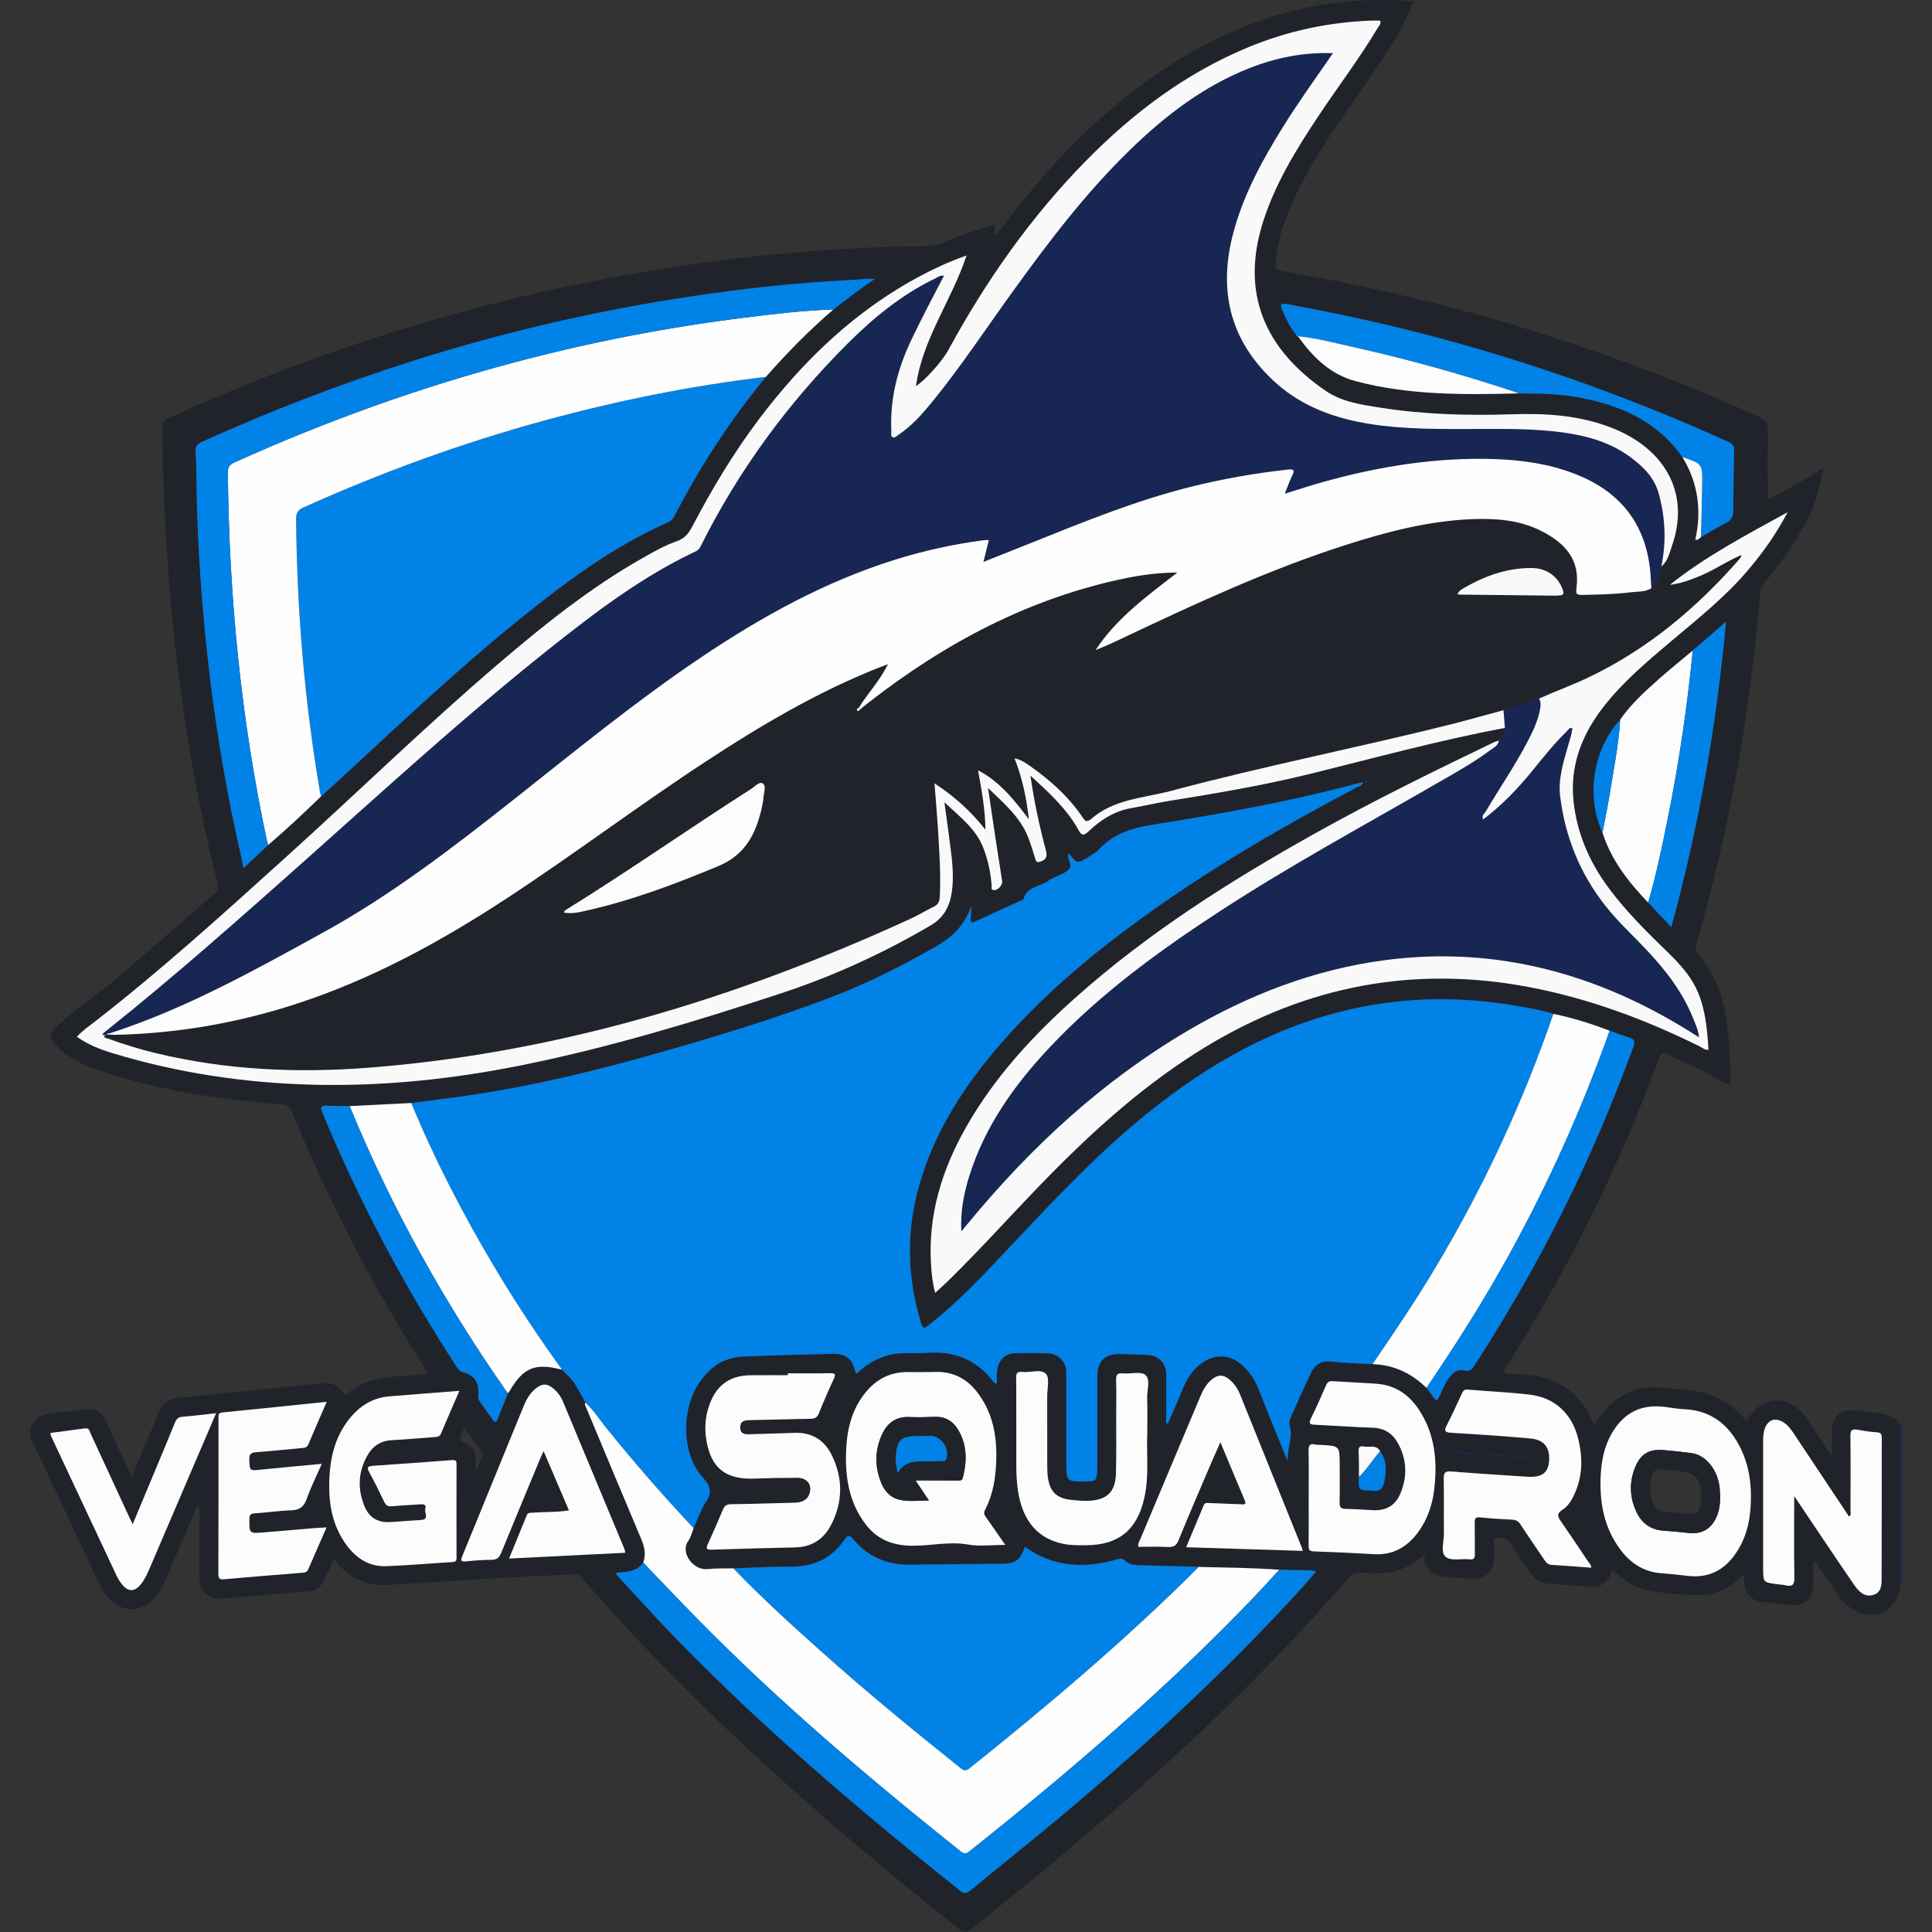 <?xml version="1.0" encoding="iso-8859-1"?>
<!-- Generator: Adobe Illustrator 16.0.0, SVG Export Plug-In . SVG Version: 6.00 Build 0)  -->
<!DOCTYPE svg PUBLIC "-//W3C//DTD SVG 1.1//EN" "http://www.w3.org/Graphics/SVG/1.1/DTD/svg11.dtd">
<svg version="1.1" id="Layer_1" xmlns="http://www.w3.org/2000/svg" xmlns:xlink="http://www.w3.org/1999/xlink" x="0px" y="0px"
	 width="64px" height="64px" viewBox="0 0 64 64" style="enable-background:new 0 0 64 64;" xml:space="preserve">
<rect x="0" y="0" width="64" height="64" fill="#333333" stroke="none"/>
<g>
	<path style="fill-rule:evenodd;clip-rule:evenodd;fill:#21232B;" d="M1.006,47.309c0.146-0.315,0.387-0.475,0.738-0.498
		c0.351-0.024,0.698-0.089,1.048-0.12c0.383-0.034,0.573,0.08,0.735,0.427c0.239,0.512,0.474,1.026,0.711,1.539
		c0.034,0.074,0.073,0.146,0.127,0.253c0.298-0.708,0.589-1.372,0.855-2.045c0.134-0.34,0.342-0.524,0.715-0.561
		c1.58-0.153,3.159-0.321,4.738-0.485c0.336-0.035,0.587,0.085,0.756,0.419c0.775-0.747,1.78-0.604,2.715-0.724
		c0.013-0.11-0.061-0.169-0.104-0.238c-1.707-2.69-3.17-5.507-4.372-8.458c-0.069-0.17-0.155-0.22-0.333-0.233
		c-2.151-0.169-4.277-0.479-6.315-1.228c-0.282-0.104-0.554-0.232-0.799-0.408c-0.118-0.085-0.234-0.177-0.33-0.285
		C1.6,34.335,1.608,34.255,1.927,33.96c0.669-0.619,1.443-1.106,2.128-1.706c0.995-0.871,1.992-1.739,2.995-2.601
		c0.148-0.127,0.195-0.232,0.145-0.433c-0.784-3.144-1.293-6.332-1.564-9.561c-0.153-1.832-0.24-3.666-0.253-5.504
		c-0.001-0.161,0.045-0.234,0.195-0.303c4.628-2.106,9.436-3.652,14.43-4.61C23.56,8.56,27.149,8.19,30.771,8.147
		c0.141-0.002,0.268-0.031,0.397-0.086c0.575-0.243,1.163-0.449,1.783-0.61c0,0.123,0,0.229,0,0.355
		c0.117-0.067,0.164-0.169,0.227-0.253c1.576-2.104,3.375-3.979,5.601-5.409c1.719-1.104,3.578-1.834,5.617-2.07
		c0.794-0.092,1.591-0.094,2.431-0.031c-0.104,0.236-0.191,0.454-0.293,0.663c-0.336,0.688-0.773,1.314-1.206,1.943
		c-0.826,1.2-1.696,2.373-2.342,3.687c-0.37,0.751-0.656,1.525-0.729,2.369c-0.017,0.186,0.02,0.247,0.213,0.279
		C47.95,9.9,53.214,11.523,58.276,13.81c0.221,0.1,0.295,0.211,0.29,0.451c-0.017,0.755-0.006,1.51-0.006,2.28
		c0.59-0.298,1.198-0.629,1.83-1.025c-0.103,0.583-0.223,1.095-0.462,1.575c-0.397,0.795-0.903,1.517-1.467,2.199
		c-0.092,0.111-0.143,0.223-0.154,0.368c-0.326,3.915-1.002,7.769-2.092,11.546c-0.059,0.204-0.042,0.338,0.103,0.5
		c0.341,0.383,0.566,0.834,0.707,1.328c0.269,0.951,0.278,1.928,0.308,2.938c-0.391-0.204-0.75-0.397-1.115-0.581
		c-0.313-0.159-0.638-0.296-0.945-0.465c-0.187-0.104-0.248-0.057-0.317,0.132c-0.76,2.087-1.658,4.113-2.678,6.085
		c-0.729,1.409-1.519,2.783-2.373,4.12c-0.113,0.177-0.137,0.244,0.12,0.252c0.359,0.012,0.722,0.023,1.073,0.117
		c0.831,0.221,1.384,0.755,1.711,1.567c0.097-0.135,0.177-0.259,0.269-0.372c0.483-0.602,1.103-0.917,1.884-0.863
		c0.411,0.028,0.821,0.067,1.229,0.127c0.598,0.088,1.1,0.37,1.508,0.817c0.046,0.05,0.094,0.098,0.142,0.146
		c0.005,0.005,0.016,0.005,0.024,0.008c0.517-0.876,1.44-0.895,2.01-0.04c0.252,0.379,0.503,0.757,0.803,1.209
		c0-0.313-0.001-0.552,0-0.791c0.003-0.529,0.301-0.786,0.823-0.713c0.187,0.026,0.374,0.053,0.562,0.066
		c0.341,0.026,0.665,0.088,0.884,0.388c-0.001,1.758-0.001,3.515-0.002,5.272c0,0.597-0.53,1.24-1.274,0.992
		c-0.313-0.104-0.563-0.291-0.751-0.556c-0.244-0.342-0.473-0.694-0.712-1.039c-0.033-0.048-0.042-0.138-0.142-0.121
		c0,0.269,0.005,0.534-0.001,0.8c-0.01,0.403-0.307,0.679-0.703,0.646c-0.333-0.027-0.667-0.063-0.998-0.107
		c-0.37-0.051-0.58-0.303-0.586-0.668c-0.001-0.068,0.041-0.15-0.043-0.217c-0.406,0.402-0.886,0.661-1.462,0.66
		c-0.565,0-1.131-0.052-1.687-0.163c-0.458-0.093-0.828-0.353-1.158-0.66c-0.078,0.034-0.056,0.097-0.075,0.141
		c-0.117,0.274-0.352,0.427-0.649,0.406c-0.479-0.033-0.958-0.072-1.438-0.107c-0.239-0.018-0.42-0.126-0.553-0.326
		c-0.232-0.351-0.478-0.692-0.704-1.046c-0.121-0.188-0.307-0.149-0.459-0.129c-0.111,0.015-0.045,0.174-0.053,0.268
		c-0.011,0.137,0.001,0.274-0.003,0.412c-0.016,0.419-0.299,0.68-0.72,0.66c-0.266-0.012-0.531-0.033-0.797-0.05
		c-0.207-0.013-0.41-0.034-0.574-0.186c-0.153-0.142-0.265-0.297-0.2-0.574c-0.284,0.23-0.535,0.402-0.826,0.511
		c-0.425,0.158-0.864,0.117-1.299,0.095c-0.182-0.011-0.3,0.044-0.417,0.181c-0.903,1.059-1.852,2.075-2.824,3.07
		c-3.013,3.08-6.288,5.865-9.65,8.552c-0.161,0.129-0.25,0.145-0.422,0.007c-4.462-3.561-8.752-7.305-12.494-11.639
		c-0.058-0.067-0.111-0.119-0.212-0.113c-0.806,0.041-1.612,0.068-2.417,0.115c-1.293,0.076-2.585,0.176-3.88,0.241
		c-0.585,0.03-1.084-0.215-1.5-0.623c-0.065-0.064-0.115-0.145-0.198-0.25c-0.117,0.259-0.204,0.461-0.298,0.658
		c-0.124,0.261-0.293,0.453-0.621,0.43c-0.126-0.009-0.256,0.02-0.384,0.03c-0.812,0.069-1.625,0.141-2.437,0.206
		c-0.413,0.033-0.717-0.253-0.717-0.662c0-0.729,0.001-1.459-0.001-2.189c0-0.074,0.031-0.162-0.058-0.244
		c-0.34,0.79-0.671,1.56-1,2.328c-0.125,0.293-0.263,0.578-0.494,0.807c-0.431,0.425-1.023,0.409-1.434-0.037
		c-0.195-0.211-0.317-0.467-0.438-0.723c-0.724-1.54-1.448-3.08-2.172-4.62C1.006,47.515,1.006,47.412,1.006,47.309z M45.017,48.923
		c-0.02,0.441-0.02,0.441,0.404,0.457c0.017,0,0.034-0.001,0.051,0.002c0.209,0.039,0.331-0.063,0.375-0.255
		c0.084-0.365,0.107-0.728-0.129-1.056c-0.127-0.228-0.352-0.116-0.534-0.153c-0.126-0.025-0.185,0.01-0.178,0.156
		C45.019,48.356,45.014,48.64,45.017,48.923z M43.003,11.141l-0.007-0.004c0.487,0.691,1.074,1.269,1.914,1.49
		c1.767,0.468,3.575,0.451,5.383,0.405c0.633,0.007,1.267,0.004,1.895,0.113c1.418,0.246,2.679,0.771,3.545,1.997
		c0.52,0.853,0.642,1.77,0.425,2.738c0.095,0.012,0.139-0.044,0.189-0.089c0.275-0.157,0.543-0.328,0.827-0.468
		c0.183-0.09,0.241-0.217,0.243-0.405c0.004-0.67,0.012-1.339,0.028-2.009c0.004-0.146-0.055-0.21-0.18-0.267
		c-3.482-1.58-7.077-2.837-10.79-3.753c-1.273-0.314-2.556-0.579-3.846-0.816c-0.191-0.035-0.237,0.001-0.158,0.186
		c0.129,0.3,0.258,0.598,0.481,0.844C42.965,11.122,42.964,11.158,43.003,11.141z M54.596,29.897
		c0.245,0.259,0.489,0.519,0.769,0.814c0.915-3.335,1.495-6.671,1.813-10.119c-0.396,0.345-0.75,0.65-1.102,0.957
		c-0.373,0.313-0.752,0.617-1.117,0.939c-0.466,0.413-0.928,0.833-1.287,1.35c-0.9,0.981-1.143,2.528-0.587,3.743
		C53.375,28.494,53.948,29.22,54.596,29.897z M16.829,46.146c0.016-0.02,0.034-0.037,0.047-0.059
		c0.456-0.78,0.842-0.943,1.706-0.723c0.006,0.002,0.015-0.006,0.023-0.01c0.146,0.171,0.333,0.307,0.449,0.504
		c0.12,0.203,0.232,0.411,0.348,0.616c-0.039,0.019-0.032,0.036-0.016,0.075c0.622,1.481,1.236,2.966,1.862,4.445
		c0.108,0.256,0.156,0.503,0.061,0.769c-0.223,0.306-0.564,0.313-0.891,0.332c-0.007,0.084,0.044,0.111,0.077,0.146
		c0.631,0.68,1.251,1.369,1.898,2.034c2.932,3.016,6.128,5.734,9.412,8.354c0.143,0.115,0.226,0.084,0.349-0.017
		c0.889-0.73,1.789-1.446,2.674-2.182c2.921-2.428,5.712-4.995,8.274-7.805c0.164-0.18,0.321-0.366,0.5-0.571
		c-0.095-0.021-0.144-0.039-0.194-0.04c-0.343-0.008-0.687-0.012-1.029-0.018c-0.892-0.065-1.785-0.071-2.678-0.093
		c-0.651-0.019-1.302-0.04-1.954-0.055c-0.187-0.004-0.361-0.028-0.498-0.166c-0.064-0.064-0.128-0.064-0.21-0.04
		c-1.088,0.323-2.13,0.283-3.087-0.402c-0.173,0.462-0.313,0.556-0.802,0.56c-0.994,0.008-1.987,0.014-2.981,0.03
		c-0.769,0.014-1.412-0.25-1.903-0.845c-0.127-0.155-0.187-0.135-0.291,0.017c-0.428,0.622-1.025,0.898-1.78,0.893
		c-0.634-0.005-1.269,0.035-1.903,0.056c-0.29,0.006-0.581-0.005-0.868,0.023c-0.454,0.045-0.906-0.544-0.625-0.935
		c0.087-0.12,0.12-0.279,0.178-0.421c0.131-0.288,0.229-0.599,0.401-0.86c0.218-0.33,0.168-0.521-0.104-0.824
		c-0.684-0.763-0.719-2.177-0.153-3.068c0.341-0.537,0.813-0.896,1.461-0.928c1.002-0.05,2.007-0.068,3.01-0.094
		c0.43-0.011,0.65,0.176,0.738,0.591c0.004,0.02,0.028,0.036,0.049,0.063c0.458-0.438,0.99-0.681,1.625-0.677
		c0.257,0.001,0.515,0.002,0.772-0.014c0.838-0.052,1.529,0.23,2.068,0.88c0.043,0.052,0.058,0.147,0.178,0.138
		c0-0.13-0.011-0.26,0.002-0.386c0.04-0.39,0.262-0.612,0.626-0.619c0.36-0.007,0.722-0.007,1.082,0.009
		c0.339,0.015,0.588,0.292,0.588,0.626c0,0.987,0,1.975,0,2.962c0,0.66,0.001,0.66,0.647,0.654c0.336-0.003,0.359-0.025,0.379-0.365
		c0.004-0.077,0.002-0.154,0.002-0.231c0-0.97-0.001-1.94,0.001-2.91c0.001-0.473,0.27-0.729,0.744-0.716
		c0.309,0.009,0.618,0.018,0.926,0.033c0.365,0.019,0.612,0.279,0.612,0.636c0,0.545,0,1.09,0,1.645
		c0.037-0.017,0.061-0.019,0.065-0.029c0.167-0.386,0.333-0.771,0.495-1.159c0.125-0.297,0.293-0.564,0.545-0.769
		c0.409-0.33,0.96-0.419,1.44,0.041c0.214,0.205,0.382,0.438,0.491,0.715c0.171,0.431,0.343,0.859,0.517,1.289
		c0.156,0.385,0.314,0.769,0.471,1.153c-0.039-0.404,0.193-0.787,0.064-1.188c-0.026-0.079,0.003-0.191,0.04-0.274
		c0.222-0.502,0.442-1.005,0.685-1.497c0.129-0.261,0.343-0.382,0.663-0.344c0.451,0.053,0.906,0.058,1.36,0.083
		c0.7,0.025,1.289,0.3,1.785,0.787c0.082,0.109,0.167,0.217,0.245,0.33c0.084,0.123,0.127,0.065,0.172-0.029
		c0.085-0.178,0.163-0.36,0.263-0.529c0.129-0.217,0.288-0.412,0.585-0.346c0.197,0.044,0.271-0.082,0.357-0.217
		c1.29-1.999,2.449-4.07,3.456-6.226c0.653-1.399,1.24-2.825,1.775-4.273c0.072-0.195,0.027-0.268-0.156-0.32
		c-0.213-0.063-0.42-0.146-0.63-0.222c-0.607-0.232-1.225-0.427-1.863-0.557c-0.4-0.132-0.815-0.195-1.228-0.267
		c-1.988-0.343-3.961-0.292-5.918,0.218c-2.529,0.658-4.691,1.985-6.671,3.646c-1.749,1.467-3.271,3.16-4.837,4.81
		c-0.645,0.68-1.312,1.335-2.051,1.913c-0.116,0.091-0.175,0.133-0.236-0.063c-0.476-1.543-0.502-3.087-0.05-4.638
		c0.522-1.793,1.524-3.309,2.74-4.696c1.462-1.67,3.165-3.068,4.969-4.349c2.152-1.527,4.431-2.846,6.763-4.075
		c0.073-0.039,0.168-0.057,0.216-0.158c-0.046,0-0.073-0.006-0.097,0c-2.27,0.617-4.58,1.029-6.9,1.397
		c-0.655,0.104-1.268,0.293-1.74,0.799c-0.098,0.105-0.229,0.181-0.352,0.259c-0.375,0.235-0.376,0.233-0.65-0.093
		c-0.004-0.006-0.016-0.005-0.026-0.007c-0.047,0.18,0.161,0.38,0.009,0.527c-0.13,0.125-0.327,0.181-0.495,0.268
		c-0.053,0.027-0.113,0.048-0.159,0.085c-0.269,0.22-0.727,0.184-0.837,0.62c-0.005,0.022-0.057,0.035-0.088,0.049
		c-0.499,0.229-0.999,0.453-1.497,0.686c-0.131,0.061-0.191,0.059-0.168-0.111c0.019-0.135,0.017-0.271,0.025-0.407
		c-0.199,0.604-0.601,1.023-1.141,1.334c-1.132,0.651-2.297,1.24-3.516,1.705c-1.81,0.69-3.664,1.255-5.526,1.789
		c-2.143,0.615-4.307,1.145-6.516,1.466c-0.619,0.09-1.24,0.164-1.86,0.246c-0.68,0.034-1.36,0.067-2.04,0.102
		c-0.249-0.004-0.498,0.001-0.746-0.014c-0.205-0.013-0.233,0.051-0.157,0.233c1.227,2.952,2.716,5.766,4.463,8.443
		c0.053,0.081,0.11,0.132,0.214,0.159c0.347,0.092,0.505,0.322,0.491,0.684c-0.003,0.094-0.021,0.184,0.042,0.271
		c0.146,0.201,0.286,0.406,0.428,0.611c0.073,0.104,0.125,0.096,0.17-0.023C16.599,46.718,16.715,46.433,16.829,46.146z
		 M57.609,18.42c0.013,0.016,0.027,0.031,0.04,0.048c-0.007,0.015-0.011,0.033-0.022,0.046c-1.413,1.615-3.025,2.976-4.975,3.911
		c-0.546,0.263-1.117,0.468-1.669,0.716c-0.393,0.129-0.786,0.258-1.179,0.386c-0.545,0.146-1.088,0.301-1.635,0.438
		c-3.116,0.782-6.27,1.401-9.375,2.229c-0.913,0.244-1.916,0.269-2.676,0.953c-0.006,0.006-0.016,0.007-0.023,0.012
		c-0.095,0.063-0.148,0.048-0.22-0.059c-0.469-0.702-1.086-1.257-1.773-1.737c-0.141-0.099-0.287-0.201-0.5-0.244
		c0.264,0.67,0.399,1.335,0.477,2.021c-0.475-0.625-0.951-1.242-1.684-1.625c0.116,0.67,0.241,1.309,0.242,1.968
		c-0.472-0.604-1.022-1.103-1.686-1.536c0.042,0.561,0.088,1.072,0.119,1.585c0.043,0.729,0.094,1.456,0.055,2.188
		c-0.008,0.156-0.065,0.25-0.204,0.317c-0.269,0.132-0.526,0.288-0.799,0.412c-5.699,2.606-11.617,4.425-17.896,4.916
		c-2.366,0.186-4.716,0.082-7.035-0.473c-0.55-0.132-1.091-0.295-1.622-0.491c-0.056-0.021-0.22-0.033-0.038-0.132l-0.007,0.004
		c0.036-0.001,0.071-0.001,0.106-0.002c0.06,0.003,0.119,0.011,0.179,0.009c2.038-0.044,4.024-0.387,5.962-1.014
		c2.506-0.811,4.794-2.059,6.988-3.494c2.239-1.465,4.375-3.08,6.614-4.547c1.809-1.185,3.664-2.283,5.679-3.088
		c0.104-0.042,0.21-0.08,0.357-0.136c-0.275,0.556-0.667,0.961-0.96,1.434c-0.027,0.032-0.102,0.057-0.051,0.107
		c0.032,0.031,0.073-0.02,0.099-0.053c0.094-0.075,0.186-0.152,0.281-0.226c2.542-1.979,5.327-3.455,8.507-4.111
		c0.542-0.111,1.09-0.183,1.71-0.187c-1.02,0.792-2.016,1.516-2.706,2.565c0.297-0.112,0.581-0.244,0.864-0.379
		c2.415-1.144,4.837-2.269,7.386-3.089c1.382-0.444,2.781-0.813,4.244-0.867c0.778-0.028,1.547,0.03,2.257,0.387
		c0.776,0.391,1.313,0.941,1.175,1.903c-0.002,0.017,0.001,0.034-0.001,0.051c-0.025,0.14,0.039,0.173,0.171,0.17
		c0.55-0.01,1.1-0.021,1.645-0.089c0.224-0.027,0.464,0,0.668-0.134c0.233-0.184,0.271-0.456,0.329-0.72
		c0.225-0.185,0.275-0.463,0.361-0.713c0.478-1.381,0.04-2.649-1.178-3.455c-0.258-0.171-0.533-0.311-0.821-0.423
		c-1.068-0.419-2.183-0.488-3.315-0.45c-1.461,0.049-2.919,0.007-4.366-0.221c-0.619-0.097-1.257-0.188-1.782-0.544
		c-2.023-1.373-2.868-3.241-2.074-5.669c0.404-1.236,1.074-2.329,1.786-3.402c0.654-0.986,1.373-1.928,1.982-2.944
		c0.045-0.075,0.129-0.142,0.097-0.26c-0.111,0-0.222-0.004-0.332,0c-1.411,0.055-2.768,0.351-4.071,0.894
		c-2.053,0.855-3.789,2.167-5.337,3.74c-1.837,1.866-3.324,3.989-4.573,6.284c-0.203,0.374-0.773,1.007-1.068,1.188
		c0.213-1.562,1.183-2.838,1.675-4.325c-0.513,0.177-0.984,0.392-1.444,0.632c-2.221,1.161-3.975,2.851-5.467,4.837
		c-0.831,1.107-1.538,2.292-2.179,3.516c-0.115,0.219-0.248,0.388-0.5,0.476c-0.396,0.138-0.764,0.346-1.129,0.553
		c-1.726,0.977-3.266,2.21-4.768,3.492c-2.397,2.047-4.653,4.25-6.991,6.362c-2.076,1.875-4.146,3.759-6.357,5.479
		c-0.215,0.168-0.442,0.321-0.636,0.532c0.372,0.264,0.779,0.421,1.195,0.547c2.146,0.65,4.339,0.98,6.583,1.04
		c2.374,0.063,4.71-0.188,7.031-0.659c2.893-0.588,5.71-1.444,8.51-2.365c1.741-0.572,3.394-1.33,4.972-2.257
		c0.4-0.235,0.605-0.587,0.681-1.035c0.109-0.647-0.003-1.283-0.083-1.921c-0.043-0.349-0.095-0.695-0.152-1.119
		c0.522,0.491,1.034,0.873,1.281,1.489c0.165,0.411,0.25,0.836,0.287,1.273c0.004,0.051-0.037,0.127,0.053,0.147
		c0.128,0.03,0.315-0.154,0.293-0.292c-0.074-0.483-0.151-0.966-0.225-1.449c-0.083-0.547-0.162-1.094-0.243-1.641
		c0.51,0.499,1.059,0.95,1.325,1.624c0.094,0.238,0.168,0.484,0.242,0.73c0.032,0.106,0.065,0.122,0.177,0.083
		c0.2-0.07,0.223-0.188,0.173-0.371c-0.216-0.802-0.388-1.611-0.513-2.474c0.619,0.563,1.208,1.1,1.598,1.81
		c0.1,0.181,0.173,0.182,0.313,0.049c0.41-0.391,0.871-0.69,1.445-0.786c0.389-0.064,0.772-0.16,1.162-0.223
		c1.582-0.256,3.163-0.519,4.721-0.902c2.154-0.531,4.294-1.121,6.478-1.528c0.019,0.182-0.043,0.324-0.203,0.42
		c-0.047,0.016-0.098,0.025-0.143,0.047c-2.015,0.969-4.021,1.952-5.973,3.044c-2.804,1.569-5.51,3.285-7.917,5.434
		c-1.409,1.257-2.68,2.635-3.618,4.29c-0.798,1.408-1.258,2.905-1.156,4.544c0.019,0.303,0.049,0.604,0.138,0.935
		c0.176-0.163,0.329-0.299,0.474-0.441c1.146-1.125,2.21-2.329,3.337-3.473c1.564-1.588,3.221-3.063,5.135-4.226
		c3.353-2.04,6.951-2.726,10.814-1.972c1.957,0.382,3.802,1.073,5.582,1.957c0.084,0.042,0.162,0.119,0.273,0.102
		c-0.096-1.698-0.381-2.288-1.328-3.208c-0.721-0.7-1.439-1.404-2.03-2.222c-0.602-0.831-0.998-1.758-1.11-2.785
		c-0.13-1.192,0.273-2.226,0.997-3.153c0.655-0.838,1.466-1.516,2.273-2.196c0.886-0.747,1.794-1.471,2.543-2.364
		c0.471-0.562,0.898-1.156,1.278-1.879c-1.383,0.764-2.716,1.459-3.897,2.404c0.341-0.036,0.651-0.154,0.96-0.278
		C56.743,18.906,57.154,18.619,57.609,18.42z M27.61,10.252c0.436-0.339,0.871-0.679,1.365-1.007
		c-0.282-0.029-0.51,0.017-0.739,0.027c-1.774,0.085-3.538,0.275-5.293,0.538c-3.148,0.471-6.242,1.185-9.277,2.148
		c-2.38,0.755-4.704,1.652-6.979,2.678c-0.158,0.071-0.22,0.156-0.208,0.329c0.021,0.299,0.027,0.6,0.029,0.9
		c0.015,1.69,0.123,3.377,0.283,5.059c0.189,1.988,0.478,3.964,0.869,5.923c0.124,0.62,0.265,1.236,0.41,1.91
		c0.299-0.28,0.56-0.524,0.82-0.769c0.602-0.517,1.181-1.059,1.75-1.61c0.341-0.313,0.685-0.622,1.024-0.937
		c1.813-1.681,3.62-3.369,5.543-4.924c1.537-1.243,3.117-2.422,4.942-3.225c0.094-0.041,0.148-0.109,0.192-0.195
		c0.849-1.645,1.853-3.187,3.032-4.614C26.069,11.69,26.808,10.939,27.61,10.252z M33.301,51.177
		c-0.232-0.334-0.43-0.622-0.631-0.907c-0.057-0.08-0.095-0.145-0.039-0.253c0.212-0.408,0.314-0.852,0.352-1.307
		c0.075-0.926-0.018-1.819-0.609-2.589c-0.344-0.448-0.798-0.688-1.375-0.675c-0.309,0.007-0.618,0.009-0.926,0.005
		c-0.593-0.006-1.057,0.243-1.42,0.701c-0.422,0.533-0.584,1.155-0.619,1.818c-0.047,0.893,0.068,1.747,0.618,2.491
		c0.359,0.487,0.833,0.712,1.45,0.739c0.658,0.029,1.304-0.153,1.968-0.036C32.45,51.231,32.853,51.177,33.301,51.177z M26.1,45.493
		c0,0.021,0,0.042,0,0.063c-0.412,0-0.824-0.003-1.236,0.001c-0.673,0.007-1.111,0.314-1.35,0.946
		c-0.143,0.377-0.18,0.769-0.119,1.165c0.147,0.956,0.636,1.349,1.597,1.312c0.472-0.019,0.944-0.026,1.417-0.026
		c0.321,0,0.495,0.213,0.416,0.499c-0.069,0.247-0.265,0.318-0.496,0.325c-0.704,0.019-1.408,0.042-2.111,0.051
		c-0.144,0.002-0.215,0.049-0.268,0.177c-0.158,0.379-0.322,0.756-0.493,1.13c-0.066,0.145-0.075,0.206,0.122,0.199
		c0.927-0.032,1.854-0.053,2.78-0.076c0.543-0.014,0.937-0.282,1.176-0.748c0.394-0.766,0.396-1.555,0.012-2.323
		c-0.247-0.493-0.665-0.746-1.233-0.723c-0.489,0.021-0.978,0.027-1.467,0.046c-0.168,0.007-0.321-0.002-0.324-0.222
		c-0.004-0.208,0.129-0.242,0.308-0.245c0.669-0.01,1.339-0.035,2.008-0.044c0.147-0.002,0.232-0.038,0.29-0.184
		c0.153-0.381,0.317-0.758,0.49-1.131c0.074-0.158,0.055-0.2-0.126-0.196C27.027,45.5,26.563,45.493,26.1,45.493z M15.218,46.073
		c-0.804,0.063-1.564,0.121-2.325,0.184c-0.566,0.047-0.998,0.33-1.34,0.771c-0.404,0.52-0.583,1.122-0.629,1.765
		c-0.063,0.865,0.034,1.698,0.58,2.42c0.324,0.428,0.749,0.69,1.295,0.669c0.729-0.028,1.456-0.093,2.184-0.136
		c0.114-0.006,0.142-0.046,0.142-0.153c-0.003-1.03-0.003-2.061,0-3.091c0-0.114-0.034-0.143-0.149-0.134
		c-0.873,0.067-1.746,0.13-2.619,0.189c-0.156,0.011-0.218,0.042-0.125,0.211c0.178,0.322,0.341,0.652,0.499,0.985
		c0.058,0.12,0.127,0.157,0.259,0.144c0.307-0.03,0.616-0.04,0.924-0.064c0.119-0.01,0.225,0.003,0.176,0.15
		c-0.041,0.125,0.154,0.351-0.148,0.37c-0.317,0.02-0.634,0.04-0.95,0.065c-0.453,0.036-0.754-0.12-0.922-0.536
		c-0.234-0.581-0.201-1.159,0.123-1.703c0.172-0.288,0.429-0.453,0.779-0.471c0.463-0.023,0.924-0.065,1.387-0.1
		c0.101-0.008,0.201,0.001,0.254-0.126C14.801,47.026,15.001,46.573,15.218,46.073z M52.713,51.932c0-0.097-0.071-0.154-0.117-0.224
		c-0.292-0.435-0.58-0.871-0.879-1.3c-0.108-0.156-0.171-0.261,0.043-0.397c0.211-0.134,0.333-0.363,0.431-0.597
		c0.243-0.578,0.236-1.169,0.087-1.766c-0.205-0.82-0.771-1.352-1.606-1.45c-0.681-0.081-1.369-0.108-2.053-0.167
		c-0.129-0.012-0.161,0.066-0.201,0.151c-0.161,0.341-0.311,0.688-0.486,1.021c-0.106,0.2-0.068,0.246,0.152,0.26
		c0.874,0.052,1.747,0.109,2.619,0.188c0.46,0.041,0.658,0.318,0.611,0.776c-0.039,0.375-0.255,0.522-0.723,0.491
		c-0.839-0.057-1.679-0.105-2.517-0.175c-0.219-0.018-0.25,0.058-0.247,0.249c0.011,0.601-0.001,1.201,0.006,1.803
		c0.003,0.263-0.116,0.612,0.049,0.767c0.175,0.164,0.526,0.059,0.799,0.091c0.142,0.017,0.178-0.037,0.176-0.169
		c-0.006-0.353,0.002-0.704-0.004-1.057c-0.002-0.133,0.032-0.179,0.176-0.163c0.35,0.036,0.702,0.061,1.053,0.075
		c0.135,0.005,0.216,0.05,0.29,0.163c0.258,0.395,0.527,0.782,0.791,1.173c0.059,0.088,0.117,0.156,0.24,0.163
		C51.839,51.863,52.275,51.899,52.713,51.932z M58.002,49.611c0.004-0.556-0.086-1.095-0.325-1.598
		c-0.373-0.781-0.955-1.282-1.86-1.33c-0.213-0.012-0.426-0.044-0.638-0.074c-0.795-0.111-1.385,0.176-1.788,0.873
		c-0.251,0.435-0.343,0.911-0.367,1.402c-0.042,0.887,0.109,1.726,0.657,2.454c0.34,0.452,0.78,0.736,1.359,0.777
		c0.291,0.021,0.581,0.053,0.87,0.087c0.767,0.091,1.302-0.252,1.681-0.891C57.904,50.788,57.998,50.21,58.002,49.611z
		 M43.151,51.375c-0.01-0.044-0.013-0.077-0.025-0.107c-0.681-1.69-1.362-3.382-2.045-5.072c-0.075-0.185-0.183-0.35-0.334-0.482
		c-0.216-0.188-0.401-0.188-0.619-0.002c-0.182,0.155-0.285,0.359-0.375,0.575c-0.656,1.563-1.315,3.124-1.972,4.687
		c-0.032,0.077-0.089,0.147-0.07,0.268c0.323,0,0.649-0.014,0.974,0.005c0.191,0.011,0.284-0.041,0.359-0.227
		c0.349-0.856,0.717-1.704,1.08-2.555c0.092-0.217,0.19-0.431,0.305-0.688c0.283,0.676,0.547,1.304,0.81,1.933
		c0.063,0.152-0.05,0.125-0.13,0.122c-0.343-0.012-0.686-0.027-1.029-0.04c-0.074-0.003-0.161-0.028-0.201,0.067
		c-0.194,0.461-0.386,0.923-0.584,1.396C40.6,51.295,41.868,51.335,43.151,51.375z M20.71,51.437
		c-0.009-0.05-0.009-0.085-0.021-0.115c-0.68-1.635-1.361-3.27-2.044-4.904c-0.063-0.152-0.161-0.283-0.283-0.395
		c-0.225-0.205-0.407-0.207-0.636-0.01c-0.18,0.155-0.293,0.355-0.382,0.572c-0.363,0.887-0.726,1.773-1.088,2.66
		c-0.311,0.761-0.619,1.521-0.933,2.281c-0.056,0.136-0.093,0.221,0.121,0.196c0.281-0.032,0.565-0.049,0.848-0.052
		c0.175-0.002,0.25-0.082,0.313-0.235c0.427-1.046,0.863-2.088,1.296-3.131c0.027-0.063,0.057-0.127,0.106-0.236
		c0.292,0.686,0.563,1.319,0.839,1.965c-0.401,0.067-0.789,0.046-1.172,0.076c-0.081,0.007-0.182-0.018-0.224,0.086
		c-0.194,0.471-0.385,0.943-0.586,1.434C18.166,51.564,19.433,51.501,20.71,51.437z M10.823,46.436
		c-1.186,0.122-2.319,0.242-3.454,0.352c-0.148,0.014-0.132,0.095-0.132,0.188c0,1.717,0.002,3.434-0.004,5.15
		c0,0.163,0.042,0.201,0.201,0.187c0.863-0.078,1.727-0.146,2.59-0.215c0.083-0.007,0.145-0.021,0.183-0.107
		c0.196-0.453,0.396-0.905,0.61-1.394c-0.168,0.01-0.302,0.015-0.436,0.026c-0.556,0.046-1.111,0.098-1.667,0.141
		c-0.462,0.035-0.457,0.031-0.454-0.434c0-0.136,0.028-0.191,0.178-0.2c0.402-0.024,0.803-0.087,1.205-0.099
		c0.278-0.009,0.42-0.116,0.515-0.378c0.139-0.386,0.323-0.756,0.5-1.162c-0.703,0.066-1.36,0.125-2.017,0.192
		c-0.38,0.039-0.365,0.046-0.384-0.322c-0.01-0.197,0.062-0.245,0.239-0.258c0.488-0.035,0.974-0.087,1.461-0.132
		c0.101-0.009,0.204-0.001,0.256-0.124C10.407,47.392,10.605,46.938,10.823,46.436z M43.352,49.612c0,0.532,0.003,1.063-0.002,1.596
		c-0.001,0.126,0.022,0.179,0.165,0.184c0.668,0.023,1.337,0.055,2.005,0.093c0.624,0.035,1.09-0.234,1.451-0.722
		c0.314-0.424,0.477-0.909,0.538-1.426c0.109-0.933,0.027-1.835-0.51-2.643c-0.331-0.497-0.787-0.81-1.396-0.854
		c-0.488-0.035-0.977-0.053-1.464-0.086c-0.116-0.009-0.167,0.036-0.211,0.135c-0.162,0.368-0.322,0.737-0.501,1.097
		c-0.096,0.192-0.013,0.205,0.146,0.212c0.634,0.029,1.268,0.077,1.902,0.098c0.384,0.013,0.654,0.19,0.832,0.512
		c0.297,0.536,0.318,1.099,0.086,1.659c-0.169,0.409-0.479,0.583-0.918,0.561c-0.3-0.015-0.6-0.039-0.899-0.043
		c-0.158-0.002-0.204-0.058-0.201-0.212c0.01-0.412,0.003-0.824,0.003-1.235c0-0.64,0-0.64-0.626-0.672
		c-0.06-0.003-0.122,0.001-0.18-0.013c-0.192-0.047-0.227,0.041-0.224,0.215C43.359,48.582,43.352,49.098,43.352,49.612z
		 M59.435,49.558c0.103,0.153,0.16,0.239,0.217,0.324c0.584,0.867,1.164,1.737,1.755,2.6c0.151,0.22,0.347,0.445,0.653,0.351
		c0.285-0.089,0.271-0.37,0.271-0.607c0.004-1.527,0.002-3.055,0.005-4.583c0-0.118-0.015-0.187-0.159-0.195
		c-0.222-0.014-0.443-0.048-0.663-0.087c-0.173-0.031-0.218,0.026-0.216,0.198c0.009,0.824,0.005,1.647,0.002,2.472
		c0,0.066,0.037,0.148-0.047,0.209c-0.608-0.912-1.211-1.818-1.814-2.724c-0.1-0.15-0.202-0.3-0.359-0.398
		c-0.277-0.175-0.52-0.086-0.625,0.223c-0.045,0.133-0.048,0.269-0.048,0.406c0,1.398,0,2.797,0,4.196c0,0.476,0,0.476,0.458,0.537
		c0.093,0.013,0.189,0.014,0.28,0.036c0.229,0.054,0.301-0.018,0.296-0.263C59.425,51.38,59.435,50.507,59.435,49.558z
		 M38.005,47.485c0-0.47,0.007-0.822-0.002-1.174c-0.006-0.262,0.116-0.611-0.053-0.761c-0.147-0.131-0.49-0.033-0.745-0.056
		c-0.176-0.015-0.238,0.032-0.231,0.22c0.014,0.411,0.005,0.823,0.004,1.235c-0.001,0.617,0.009,1.235-0.008,1.853
		s-0.295,0.889-0.908,0.913c-0.188,0.008-0.377-0.01-0.564-0.029c-0.502-0.051-0.732-0.279-0.788-0.782
		c-0.016-0.145-0.017-0.291-0.017-0.438c-0.001-0.737,0.001-1.476-0.001-2.214c-0.001-0.256,0.088-0.606-0.042-0.743
		c-0.164-0.172-0.518-0.033-0.787-0.062c-0.161-0.018-0.201,0.038-0.199,0.197c0.008,0.737,0,1.476,0.005,2.214
		c0.003,0.514-0.022,1.028,0.057,1.541c0.153,0.989,0.669,1.593,1.546,1.751c0.234,0.042,0.479,0.039,0.718,0.037
		c1.072-0.008,1.683-0.514,1.918-1.564C38.074,48.877,37.972,48.119,38.005,47.485z M7.159,46.814
		c-0.394,0.043-0.749,0.09-1.105,0.116c-0.142,0.01-0.205,0.066-0.257,0.193c-0.253,0.626-0.517,1.249-0.777,1.872
		c-0.204,0.488-0.407,0.976-0.624,1.497c-0.047-0.096-0.077-0.153-0.104-0.213c-0.427-0.924-0.853-1.849-1.282-2.771
		c-0.039-0.082-0.041-0.214-0.196-0.192c-0.379,0.054-0.76,0.102-1.144,0.152c0.008,0.043,0.007,0.071,0.017,0.093
		c0.726,1.55,1.452,3.1,2.181,4.647c0.047,0.1,0.108,0.196,0.179,0.281c0.204,0.249,0.41,0.245,0.617-0.007
		c0.137-0.168,0.222-0.365,0.307-0.563c0.438-1.021,0.875-2.044,1.313-3.066C6.569,48.188,6.855,47.521,7.159,46.814z
		 M18.673,30.228c0.259,0.052,0.492-0.004,0.72-0.055c1.518-0.337,2.964-0.885,4.397-1.479c0.683-0.284,1.086-0.776,1.31-1.452
		c0.089-0.27,0.166-0.541,0.19-0.824c0.014-0.16,0.1-0.376-0.021-0.462c-0.111-0.08-0.263,0.101-0.387,0.18
		c-2.067,1.317-4.072,2.729-6.157,4.019C18.708,30.164,18.7,30.188,18.673,30.228z M48.281,19.687
		c0.042,0.004,0.073,0.01,0.104,0.01c1.046,0.013,2.093,0.024,3.139,0.035c0.051,0.001,0.102-0.007,0.153-0.011
		c0.111-0.008,0.134-0.048,0.097-0.164c-0.141-0.442-0.531-0.738-1.032-0.741c-0.808-0.005-1.541,0.256-2.231,0.653
		C48.427,19.517,48.333,19.565,48.281,19.687z M15.382,47.294c-0.037,0.08-0.05,0.121-0.072,0.155
		c-0.113,0.174-0.107,0.276,0.118,0.373c0.21,0.09,0.367,0.268,0.323,0.543c-0.017,0.104-0.002,0.215-0.002,0.322
		c0.08-0.089,0.127-0.185,0.164-0.285c0.038-0.105,0.133-0.199,0.033-0.329C15.758,47.829,15.584,47.575,15.382,47.294z
		 M48.202,48.102c0.322,0.08,0.646,0.112,0.976,0.043C48.85,48.19,48.53,48.059,48.202,48.102z M49.354,48.195
		c-0.003,0.009-0.007,0.018-0.01,0.027c0.186,0,0.373,0,0.559,0c0-0.01,0-0.019,0-0.027C49.719,48.195,49.536,48.195,49.354,48.195z
		 M50.613,48.278c0.002-0.01,0.005-0.019,0.007-0.027c-0.185,0-0.369,0-0.554,0c0,0.009,0,0.018,0,0.027
		C50.249,48.278,50.431,48.278,50.613,48.278z M45.285,25.899c-0.006-0.004-0.012-0.014-0.017-0.013
		c-0.013,0.002-0.026,0.008-0.04,0.013c0.005,0.005,0.012,0.015,0.017,0.014C45.259,25.911,45.272,25.905,45.285,25.899z"/>
	<path style="fill-rule:evenodd;clip-rule:evenodd;fill:#182654;" d="M62.994,52.462c-0.018-0.004-0.035-0.007-0.052-0.01
		c0.001-1.758,0.001-3.515,0.002-5.272c0.017-0.009,0.033-0.017,0.05-0.025C62.994,48.923,62.994,50.692,62.994,52.462z"/>
	<path style="fill-rule:evenodd;clip-rule:evenodd;fill:#0082E7;" d="M19.401,46.476c-0.115-0.205-0.228-0.413-0.348-0.616
		c-0.116-0.197-0.303-0.333-0.449-0.504c-0.788-1.092-1.53-2.214-2.22-3.37c-1.044-1.753-1.981-3.561-2.763-5.446
		c0.62-0.082,1.241-0.156,1.86-0.246c2.209-0.321,4.373-0.851,6.516-1.466c1.862-0.534,3.716-1.099,5.526-1.789
		c1.219-0.465,2.383-1.054,3.516-1.705c0.54-0.311,0.941-0.729,1.141-1.334c-0.008,0.136-0.006,0.272-0.025,0.407
		c-0.023,0.17,0.037,0.172,0.168,0.111c0.498-0.232,0.998-0.457,1.497-0.686c0.031-0.014,0.083-0.026,0.088-0.049
		c0.11-0.437,0.568-0.4,0.837-0.62c0.045-0.037,0.105-0.058,0.159-0.085c0.167-0.087,0.365-0.143,0.495-0.268
		c0.152-0.147-0.056-0.348-0.009-0.527c0.01,0.002,0.022,0.001,0.026,0.007c0.274,0.326,0.275,0.328,0.65,0.093
		c0.123-0.078,0.254-0.153,0.352-0.259c0.473-0.506,1.085-0.694,1.74-0.799c2.32-0.368,4.63-0.78,6.9-1.397
		c0.023-0.006,0.05,0,0.097,0c-0.048,0.102-0.143,0.119-0.216,0.158c-2.333,1.229-4.611,2.548-6.763,4.075
		c-1.804,1.28-3.506,2.679-4.969,4.349c-1.215,1.388-2.217,2.903-2.74,4.696c-0.452,1.551-0.426,3.095,0.05,4.638
		c0.061,0.195,0.12,0.153,0.236,0.063c0.739-0.578,1.406-1.233,2.051-1.913c1.567-1.649,3.089-3.343,4.837-4.81
		c1.98-1.661,4.143-2.988,6.671-3.646c1.957-0.51,3.931-0.561,5.918-0.218c0.413,0.071,0.828,0.135,1.228,0.267
		c-1.013,2.95-2.325,5.762-3.926,8.438c-0.647,1.081-1.354,2.123-2.063,3.163c-0.454-0.025-0.909-0.03-1.36-0.083
		c-0.32-0.038-0.534,0.083-0.663,0.344c-0.243,0.492-0.463,0.995-0.685,1.497c-0.036,0.083-0.065,0.195-0.04,0.274
		c0.129,0.4-0.104,0.783-0.064,1.188c-0.157-0.385-0.315-0.769-0.471-1.153c-0.174-0.43-0.346-0.858-0.517-1.289
		c-0.109-0.276-0.277-0.51-0.491-0.715c-0.48-0.46-1.031-0.371-1.44-0.041c-0.252,0.204-0.421,0.472-0.545,0.769
		c-0.162,0.388-0.328,0.773-0.495,1.159c-0.004,0.011-0.028,0.013-0.065,0.029c0-0.555,0-1.1,0-1.645
		c0-0.356-0.248-0.617-0.612-0.636c-0.309-0.016-0.618-0.024-0.926-0.033c-0.474-0.014-0.742,0.243-0.744,0.716
		c-0.002,0.97,0,1.94-0.001,2.91c0,0.077,0.002,0.154-0.002,0.231c-0.02,0.34-0.043,0.362-0.379,0.365
		c-0.646,0.006-0.646,0.006-0.647-0.654c0-0.987,0-1.975,0-2.962c0-0.334-0.249-0.611-0.588-0.626
		c-0.36-0.016-0.721-0.016-1.082-0.009c-0.364,0.007-0.586,0.229-0.626,0.619c-0.013,0.126-0.002,0.256-0.002,0.386
		c-0.121,0.01-0.135-0.086-0.178-0.138c-0.539-0.649-1.23-0.932-2.068-0.88c-0.257,0.016-0.515,0.015-0.772,0.014
		c-0.635-0.004-1.167,0.239-1.625,0.677c-0.021-0.027-0.045-0.044-0.049-0.063c-0.087-0.415-0.308-0.602-0.738-0.591
		c-1.003,0.025-2.008,0.044-3.01,0.094c-0.649,0.032-1.12,0.391-1.461,0.928c-0.565,0.892-0.53,2.306,0.153,3.068
		c0.271,0.303,0.321,0.494,0.104,0.824c-0.172,0.262-0.271,0.572-0.401,0.86c-1.025-1.086-2.004-2.213-2.94-3.377
		C19.829,46.986,19.654,46.698,19.401,46.476z"/>
	<path style="fill-rule:evenodd;clip-rule:evenodd;fill:#182654;" d="M55.031,18.766c-0.058,0.264-0.096,0.536-0.329,0.72
		c-0.005-0.076-0.013-0.153-0.016-0.23c-0.063-1.76-0.918-2.954-2.567-3.575c-0.835-0.314-1.708-0.44-2.596-0.471
		c-1.93-0.066-3.813,0.236-5.666,0.75c-0.424,0.118-0.842,0.257-1.3,0.398c0.092-0.229,0.16-0.421,0.247-0.604
		c0.08-0.168,0.066-0.22-0.141-0.197c-1.059,0.116-2.104,0.299-3.139,0.552c-1.829,0.447-3.566,1.154-5.307,1.854
		c-0.534,0.215-1.07,0.427-1.642,0.654c0.066-0.267,0.121-0.486,0.18-0.726c-0.08,0.003-0.139,0.001-0.196,0.009
		c-0.987,0.134-1.957,0.344-2.909,0.642c-2.33,0.729-4.437,1.896-6.45,3.251c-2.167,1.459-4.184,3.115-6.231,4.732
		c-2.007,1.585-4.035,3.142-6.285,4.378c-2.282,1.255-4.558,2.525-7.052,3.33c-0.044-0.009-0.077,0.013-0.107,0.042l0.007-0.004
		c-0.047,0.028-0.094,0.041-0.149-0.011c0.038-0.034,0.074-0.069,0.113-0.1c2.292-1.824,4.479-3.77,6.666-5.715
		c2.649-2.356,5.262-4.754,8.039-6.961c1.525-1.212,3.074-2.392,4.851-3.226c0.089-0.041,0.125-0.107,0.164-0.185
		c1.247-2.493,2.875-4.71,4.843-6.678c0.871-0.871,1.818-1.648,2.941-2.184c0.077-0.037,0.15-0.106,0.265-0.072
		c-0.375,0.711-0.741,1.407-1.08,2.119c-0.454,0.952-0.712,1.945-0.663,3.006c0.003,0.074-0.034,0.175,0.04,0.216
		c0.073,0.039,0.141-0.041,0.202-0.082c0.441-0.295,0.788-0.688,1.118-1.095c0.943-1.159,1.766-2.406,2.639-3.616
		c1.201-1.665,2.439-3.3,3.918-4.734c1.166-1.131,2.438-2.11,3.969-2.706c0.868-0.339,1.766-0.521,2.743-0.487
		c-0.066,0.097-0.113,0.164-0.16,0.232c-0.503,0.726-1.017,1.444-1.484,2.194c-0.682,1.094-1.298,2.218-1.642,3.472
		c-0.521,1.898-0.161,3.564,1.301,4.939c0.793,0.746,1.751,1.156,2.803,1.372c1.134,0.232,2.285,0.241,3.435,0.242
		c0.996,0.001,1.992-0.031,2.985,0.069c0.939,0.095,1.848,0.291,2.626,0.869c0.419,0.313,0.784,0.674,0.928,1.198
		C55.164,17.146,55.202,17.953,55.031,18.766z"/>
	<path style="fill-rule:evenodd;clip-rule:evenodd;fill:#FEFEFE;" d="M3.634,34.231c2.495-0.805,4.77-2.075,7.052-3.33
		c2.25-1.236,4.277-2.793,6.285-4.378c2.047-1.617,4.064-3.273,6.231-4.732c2.013-1.355,4.12-2.522,6.45-3.251
		c0.952-0.298,1.921-0.508,2.909-0.642c0.057-0.008,0.116-0.006,0.196-0.009c-0.059,0.239-0.114,0.459-0.18,0.726
		c0.572-0.228,1.107-0.439,1.642-0.654c1.74-0.699,3.478-1.406,5.307-1.854c1.034-0.253,2.08-0.436,3.139-0.552
		c0.208-0.022,0.221,0.029,0.141,0.197c-0.087,0.184-0.155,0.376-0.247,0.604c0.458-0.142,0.876-0.28,1.3-0.398
		c1.853-0.514,3.736-0.816,5.666-0.75c0.887,0.03,1.76,0.156,2.596,0.471c1.649,0.621,2.504,1.815,2.567,3.575
		c0.003,0.077,0.011,0.154,0.016,0.23c-0.204,0.134-0.444,0.106-0.668,0.134c-0.545,0.068-1.095,0.079-1.645,0.089
		c-0.132,0.003-0.196-0.03-0.171-0.17c0.003-0.017-0.001-0.034,0.001-0.051c0.139-0.962-0.399-1.513-1.175-1.903
		c-0.71-0.356-1.479-0.415-2.257-0.387c-1.462,0.055-2.862,0.423-4.244,0.867c-2.549,0.82-4.972,1.945-7.386,3.089
		c-0.283,0.135-0.566,0.267-0.864,0.379c0.69-1.05,1.687-1.773,2.706-2.565c-0.621,0.004-1.169,0.075-1.71,0.187
		c-3.18,0.656-5.965,2.133-8.507,4.111c-0.095,0.073-0.187,0.15-0.281,0.226c-0.016-0.019-0.031-0.037-0.047-0.055
		c0.293-0.473,0.686-0.878,0.96-1.434c-0.147,0.056-0.253,0.094-0.357,0.136c-2.015,0.805-3.871,1.903-5.679,3.088
		c-2.239,1.467-4.375,3.082-6.614,4.547c-2.194,1.436-4.482,2.684-6.988,3.494c-1.938,0.627-3.925,0.97-5.962,1.014
		c-0.06,0.002-0.119-0.006-0.179-0.009C3.635,34.258,3.635,34.245,3.634,34.231z"/>
	<path style="fill-rule:evenodd;clip-rule:evenodd;fill:#182654;" d="M49.648,24.534c0.159-0.096,0.222-0.238,0.203-0.42
		c-0.015-0.195-0.03-0.392-0.046-0.588c0.393-0.128,0.786-0.257,1.179-0.386c0.072,0.121,0.053,0.248,0.029,0.375
		c-0.071,0.376-0.236,0.715-0.41,1.049c-0.416,0.8-0.928,1.541-1.385,2.316c-0.044,0.074-0.162,0.142-0.073,0.258
		c-0.007-0.013-0.014-0.024-0.021-0.037c-0.008,0.007-0.017,0.015-0.025,0.021c0.015,0.004,0.03,0.008,0.045,0.012
		c0.619-0.471,1.15-1.027,1.638-1.63c0.356-0.439,0.71-0.883,1.117-1.279c0.048-0.046,0.08-0.134,0.184-0.103
		c-0.015,0.211-0.09,0.403-0.146,0.6c-0.155,0.546-0.328,1.096-0.256,1.668c0.168,1.336,0.657,2.549,1.493,3.609
		c0.415,0.527,0.911,0.981,1.37,1.469c0.652,0.69,1.223,1.437,1.569,2.332c0.068,0.177,0.153,0.352,0.167,0.564
		c-0.776-0.5-1.56-0.939-2.38-1.313c-2.566-1.17-5.248-1.615-8.05-1.241c-2.335,0.313-4.489,1.146-6.511,2.337
		c-2.822,1.662-5.187,3.849-7.262,6.364c-0.078,0.095-0.156,0.188-0.234,0.281c-0.033-0.646,0.08-1.248,0.264-1.836
		c0.519-1.65,1.494-3.018,2.662-4.26c1.676-1.782,3.638-3.209,5.678-4.536c2.279-1.482,4.667-2.779,7.021-4.137
		c0.653-0.377,1.316-0.738,1.922-1.191C49.495,24.755,49.634,24.694,49.648,24.534z"/>
	<path style="fill-rule:evenodd;clip-rule:evenodd;fill:#0082E7;" d="M25.372,12.484c-1.179,1.428-2.183,2.97-3.032,4.614
		c-0.044,0.086-0.098,0.154-0.192,0.195c-1.825,0.803-3.405,1.981-4.942,3.225c-1.924,1.555-3.73,3.243-5.543,4.924
		c-0.339,0.314-0.683,0.624-1.024,0.937c-0.014-0.05-0.031-0.099-0.04-0.149c-0.508-2.991-0.764-6.004-0.789-9.037
		c-0.001-0.202,0.057-0.298,0.241-0.381c2.583-1.161,5.234-2.13,7.966-2.876C20.433,13.274,22.883,12.778,25.372,12.484z"/>
	<path style="fill-rule:evenodd;clip-rule:evenodd;fill:#F9F9F9;" d="M49.805,23.526c0.016,0.196,0.031,0.393,0.046,0.588
		c-2.183,0.407-4.323,0.997-6.478,1.528c-1.558,0.384-3.139,0.646-4.721,0.902c-0.389,0.063-0.773,0.158-1.162,0.223
		c-0.575,0.096-1.035,0.396-1.445,0.786c-0.14,0.133-0.213,0.132-0.313-0.049c-0.39-0.71-0.979-1.246-1.598-1.81
		c0.125,0.862,0.297,1.672,0.513,2.474c0.049,0.183,0.027,0.301-0.173,0.371c-0.111,0.039-0.145,0.023-0.177-0.083
		c-0.074-0.246-0.148-0.492-0.242-0.73c-0.266-0.674-0.815-1.125-1.325-1.624c0.081,0.547,0.161,1.094,0.243,1.641
		c0.073,0.483,0.151,0.966,0.225,1.449c0.021,0.138-0.165,0.322-0.293,0.292c-0.09-0.021-0.049-0.097-0.053-0.147
		c-0.037-0.438-0.123-0.862-0.287-1.273c-0.248-0.616-0.759-0.998-1.281-1.489c0.058,0.424,0.109,0.771,0.152,1.119
		c0.08,0.638,0.193,1.273,0.083,1.921c-0.076,0.448-0.28,0.8-0.681,1.035c-1.579,0.927-3.231,1.685-4.972,2.257
		c-2.8,0.921-5.617,1.777-8.51,2.365c-2.32,0.471-4.657,0.722-7.031,0.659c-2.245-0.06-4.438-0.39-6.583-1.04
		c-0.417-0.126-0.824-0.283-1.195-0.547c0.194-0.211,0.421-0.364,0.636-0.532c2.211-1.72,4.281-3.604,6.357-5.479
		c2.338-2.112,4.593-4.315,6.991-6.362c1.502-1.282,3.042-2.516,4.768-3.492c0.365-0.207,0.733-0.415,1.129-0.553
		c0.252-0.088,0.385-0.257,0.5-0.476c0.642-1.224,1.348-2.408,2.179-3.516c1.492-1.986,3.246-3.676,5.467-4.837
		c0.46-0.24,0.932-0.455,1.444-0.632c-0.493,1.487-1.462,2.764-1.675,4.325c0.294-0.182,0.865-0.814,1.068-1.188
		c1.25-2.295,2.736-4.418,4.573-6.284c1.548-1.573,3.284-2.885,5.337-3.74c1.303-0.543,2.661-0.839,4.071-0.894
		c0.11-0.004,0.221,0,0.332,0c0.032,0.118-0.052,0.185-0.097,0.26c-0.609,1.017-1.329,1.958-1.982,2.944
		c-0.712,1.073-1.382,2.166-1.786,3.402c-0.793,2.428,0.051,4.296,2.074,5.669c0.525,0.355,1.163,0.447,1.782,0.544
		c1.447,0.228,2.905,0.27,4.366,0.221c1.132-0.038,2.247,0.031,3.315,0.45c0.288,0.112,0.563,0.252,0.821,0.423
		c1.218,0.806,1.655,2.074,1.178,3.455c-0.086,0.25-0.137,0.528-0.361,0.713c0.17-0.813,0.133-1.619-0.086-2.417
		c-0.144-0.524-0.509-0.886-0.928-1.198c-0.778-0.578-1.688-0.774-2.626-0.869c-0.993-0.101-1.99-0.068-2.985-0.069
		c-1.15-0.001-2.301-0.01-3.435-0.242c-1.052-0.216-2.01-0.626-2.803-1.372c-1.462-1.375-1.821-3.041-1.301-4.939
		c0.344-1.254,0.96-2.378,1.642-3.472c0.468-0.75,0.981-1.469,1.484-2.194c0.047-0.068,0.093-0.136,0.16-0.232
		c-0.977-0.034-1.875,0.148-2.743,0.487c-1.53,0.596-2.803,1.575-3.969,2.706c-1.479,1.435-2.717,3.069-3.918,4.734
		c-0.873,1.21-1.696,2.457-2.639,3.616c-0.331,0.406-0.677,0.8-1.118,1.095c-0.061,0.041-0.129,0.121-0.202,0.082
		c-0.074-0.041-0.037-0.142-0.04-0.216c-0.049-1.061,0.209-2.054,0.663-3.006c0.339-0.712,0.706-1.408,1.08-2.119
		c-0.115-0.034-0.188,0.035-0.265,0.072c-1.123,0.535-2.07,1.313-2.941,2.184c-1.968,1.968-3.596,4.185-4.843,6.678
		c-0.039,0.077-0.075,0.144-0.164,0.185c-1.777,0.834-3.326,2.014-4.851,3.226c-2.777,2.207-5.39,4.604-8.039,6.961
		c-2.187,1.945-4.374,3.891-6.666,5.715c-0.039,0.03-0.075,0.065-0.113,0.1c0.056,0.052,0.103,0.039,0.149,0.011
		c-0.183,0.099-0.019,0.111,0.038,0.132c0.531,0.196,1.072,0.359,1.622,0.491c2.318,0.555,4.669,0.658,7.035,0.473
		c6.279-0.491,12.196-2.31,17.896-4.916c0.272-0.124,0.53-0.28,0.799-0.412c0.138-0.067,0.195-0.161,0.204-0.317
		c0.039-0.731-0.011-1.459-0.055-2.188c-0.031-0.513-0.076-1.024-0.119-1.585c0.664,0.434,1.214,0.932,1.686,1.536
		c-0.001-0.659-0.126-1.298-0.242-1.968c0.733,0.383,1.209,1,1.684,1.625c-0.078-0.687-0.213-1.352-0.477-2.021
		c0.213,0.043,0.358,0.146,0.5,0.244c0.687,0.48,1.304,1.035,1.773,1.737c0.072,0.106,0.125,0.121,0.22,0.059
		c0.007-0.005,0.017-0.006,0.023-0.012c0.76-0.685,1.763-0.709,2.676-0.953c3.104-0.828,6.259-1.447,9.375-2.229
		C48.717,23.827,49.26,23.673,49.805,23.526z M32.68,27.544l-0.015-0.01l-0.001,0.019L32.68,27.544z"/>
	<path style="fill-rule:evenodd;clip-rule:evenodd;fill:#FEFEFE;" d="M25.372,12.484c-2.489,0.294-4.939,0.79-7.356,1.451
		c-2.731,0.746-5.383,1.715-7.966,2.876c-0.184,0.083-0.242,0.179-0.241,0.381c0.025,3.033,0.281,6.046,0.789,9.037
		c0.009,0.051,0.026,0.1,0.04,0.149c-0.569,0.552-1.147,1.094-1.75,1.61c-0.014-0.041-0.033-0.08-0.042-0.121
		c-0.86-4.024-1.26-8.097-1.299-12.208c-0.001-0.182,0.055-0.268,0.22-0.342c2.997-1.352,6.079-2.463,9.256-3.309
		c2.497-0.665,5.026-1.158,7.589-1.479c0.995-0.125,1.992-0.247,2.997-0.278C26.808,10.939,26.069,11.69,25.372,12.484z"/>
	<path style="fill-rule:evenodd;clip-rule:evenodd;fill:#0082E7;" d="M24.292,51.954c0.634-0.021,1.269-0.061,1.903-0.056
		c0.754,0.006,1.352-0.271,1.78-0.893c0.104-0.151,0.163-0.172,0.291-0.017c0.492,0.595,1.134,0.858,1.903,0.845
		c0.994-0.017,1.987-0.022,2.981-0.03c0.489-0.004,0.628-0.098,0.802-0.56c0.958,0.686,2,0.726,3.087,0.402
		c0.082-0.024,0.146-0.024,0.21,0.04c0.137,0.138,0.311,0.162,0.498,0.166c0.651,0.015,1.303,0.036,1.954,0.055
		c-0.01,0.014-0.018,0.029-0.029,0.041c-2.378,2.374-4.94,4.537-7.56,6.635c-0.147,0.118-0.221,0.044-0.325-0.039
		c-1.542-1.231-3.067-2.483-4.54-3.799C26.235,53.843,25.23,52.934,24.292,51.954z"/>
	<path style="fill-rule:evenodd;clip-rule:evenodd;fill:#FEFEFE;" d="M24.292,51.954c0.938,0.979,1.943,1.889,2.954,2.791
		c1.473,1.315,2.998,2.567,4.54,3.799c0.104,0.083,0.178,0.157,0.325,0.039c2.62-2.098,5.182-4.261,7.56-6.635
		c0.012-0.012,0.02-0.027,0.029-0.041c0.893,0.021,1.786,0.027,2.678,0.093c-0.267,0.29-0.53,0.584-0.802,0.869
		c-2.929,3.064-6.14,5.813-9.451,8.451c-0.11,0.087-0.177,0.109-0.301,0.011c-3.066-2.448-6.056-4.981-8.804-7.788
		c-0.576-0.588-1.142-1.186-1.712-1.778c0.095-0.266,0.047-0.513-0.061-0.769c-0.626-1.479-1.241-2.964-1.862-4.445
		c-0.016-0.039-0.023-0.057,0.016-0.075c0.253,0.223,0.428,0.511,0.637,0.77c0.936,1.164,1.915,2.291,2.94,3.377
		c-0.058,0.142-0.091,0.301-0.178,0.421c-0.281,0.391,0.17,0.979,0.625,0.935C23.712,51.949,24.003,51.96,24.292,51.954z"/>
	<path style="fill-rule:evenodd;clip-rule:evenodd;fill:#F9F9F9;" d="M49.145,27.14c-0.089-0.117,0.029-0.185,0.073-0.259
		c0.457-0.775,0.969-1.517,1.385-2.316c0.174-0.334,0.338-0.673,0.41-1.049c0.024-0.127,0.043-0.254-0.029-0.375
		c0.552-0.248,1.123-0.453,1.669-0.716c1.949-0.936,3.562-2.296,4.975-3.911c0.011-0.013,0.015-0.031,0.022-0.046
		c0.013-0.017,0.041-0.04,0.037-0.047c-0.022-0.036-0.051-0.016-0.077-0.001c-0.455,0.199-0.866,0.486-1.329,0.673
		c-0.309,0.124-0.619,0.242-0.96,0.278c1.181-0.945,2.514-1.641,3.897-2.404c-0.38,0.723-0.807,1.317-1.278,1.879
		c-0.749,0.894-1.657,1.617-2.543,2.364c-0.808,0.681-1.618,1.358-2.273,2.196c-0.724,0.928-1.127,1.961-0.997,3.153
		c0.112,1.027,0.508,1.954,1.11,2.785c0.591,0.817,1.31,1.521,2.03,2.222c0.947,0.92,1.232,1.51,1.328,3.208
		c-0.111,0.018-0.189-0.06-0.273-0.102c-1.78-0.884-3.625-1.575-5.582-1.957c-3.864-0.754-7.461-0.068-10.814,1.972
		c-1.914,1.163-3.571,2.638-5.135,4.226c-1.127,1.144-2.191,2.348-3.337,3.473c-0.145,0.143-0.298,0.278-0.474,0.441
		c-0.089-0.33-0.119-0.632-0.138-0.935c-0.103-1.639,0.358-3.136,1.156-4.544c0.938-1.655,2.209-3.033,3.618-4.29
		c2.407-2.148,5.112-3.864,7.917-5.434c1.952-1.092,3.958-2.075,5.973-3.044c0.044-0.021,0.095-0.031,0.143-0.047
		c-0.014,0.16-0.153,0.221-0.257,0.299c-0.605,0.453-1.269,0.814-1.922,1.191c-2.353,1.357-4.742,2.654-7.021,4.137
		c-2.04,1.327-4.002,2.754-5.678,4.536c-1.168,1.242-2.144,2.609-2.662,4.26c-0.185,0.588-0.297,1.189-0.264,1.836
		c0.078-0.094,0.156-0.187,0.234-0.281c2.075-2.516,4.439-4.702,7.262-6.364c2.021-1.19,4.175-2.024,6.511-2.337
		c2.803-0.374,5.484,0.071,8.05,1.241c0.82,0.374,1.604,0.813,2.38,1.313c-0.014-0.213-0.099-0.388-0.167-0.564
		c-0.347-0.896-0.917-1.642-1.569-2.332c-0.459-0.487-0.956-0.941-1.37-1.469c-0.836-1.061-1.325-2.273-1.493-3.609
		c-0.072-0.572,0.101-1.122,0.256-1.668c0.056-0.196,0.13-0.389,0.146-0.6c-0.104-0.031-0.136,0.057-0.184,0.103
		c-0.407,0.396-0.761,0.84-1.117,1.279c-0.488,0.603-1.019,1.159-1.638,1.63V27.14z M52.087,24.052l0.01,0.008l0.001-0.015
		L52.087,24.052z"/>
	<path style="fill-rule:evenodd;clip-rule:evenodd;fill:#0082E7;" d="M27.61,10.252c-1.004,0.031-2.001,0.153-2.997,0.278
		c-2.563,0.321-5.093,0.814-7.589,1.479c-3.178,0.846-6.26,1.957-9.256,3.309c-0.165,0.074-0.221,0.16-0.22,0.342
		c0.039,4.111,0.439,8.184,1.299,12.208c0.009,0.041,0.028,0.08,0.042,0.121c-0.26,0.244-0.521,0.488-0.82,0.769
		c-0.145-0.674-0.286-1.29-0.41-1.91c-0.391-1.959-0.68-3.935-0.869-5.923c-0.161-1.682-0.268-3.368-0.283-5.059
		c-0.002-0.301-0.008-0.602-0.029-0.9c-0.012-0.173,0.05-0.258,0.208-0.329c2.275-1.025,4.6-1.923,6.979-2.678
		c3.036-0.964,6.129-1.678,9.277-2.148c1.755-0.263,3.52-0.453,5.293-0.538c0.229-0.011,0.457-0.057,0.739-0.027
		C28.48,9.573,28.045,9.913,27.61,10.252z"/>
	<path style="fill-rule:evenodd;clip-rule:evenodd;fill:#0082E7;" d="M21.308,51.765c0.57,0.593,1.136,1.19,1.712,1.778
		c2.749,2.807,5.738,5.34,8.804,7.788c0.125,0.099,0.191,0.076,0.301-0.011c3.311-2.638,6.522-5.387,9.451-8.451
		c0.272-0.285,0.535-0.579,0.802-0.869c0.343,0.006,0.686,0.01,1.029,0.018c0.05,0.001,0.099,0.02,0.194,0.04
		c-0.179,0.205-0.335,0.392-0.5,0.571c-2.562,2.81-5.353,5.377-8.274,7.805c-0.885,0.735-1.785,1.451-2.674,2.182
		c-0.123,0.101-0.206,0.132-0.349,0.017c-3.284-2.62-6.48-5.339-9.412-8.354c-0.646-0.665-1.267-1.354-1.898-2.034
		c-0.033-0.035-0.084-0.063-0.077-0.146C20.744,52.077,21.085,52.07,21.308,51.765z"/>
	<path style="fill-rule:evenodd;clip-rule:evenodd;fill:#FEFEFE;" d="M45.469,45.188c0.709-1.04,1.416-2.082,2.063-3.163
		c1.602-2.677,2.913-5.488,3.926-8.438c0.638,0.13,1.256,0.324,1.863,0.557c-0.905,2.557-2.01,5.023-3.318,7.398
		c-0.84,1.525-1.77,2.995-2.75,4.434C46.758,45.487,46.169,45.213,45.469,45.188z"/>
	<path style="fill-rule:evenodd;clip-rule:evenodd;fill:#FEFEFE;" d="M13.622,36.539c0.782,1.886,1.719,3.693,2.763,5.446
		c0.689,1.156,1.432,2.278,2.22,3.37c-0.008,0.004-0.017,0.012-0.023,0.01c-0.864-0.221-1.25-0.058-1.706,0.723
		c-0.013,0.021-0.031,0.039-0.047,0.059c-0.018-0.018-0.039-0.034-0.053-0.055c-2.071-2.964-3.818-6.105-5.194-9.451
		C12.262,36.606,12.941,36.573,13.622,36.539z"/>
	<path style="fill-rule:evenodd;clip-rule:evenodd;fill:#FCFCFC;" d="M33.301,51.177c-0.448,0-0.851,0.055-1.232-0.012
		c-0.664-0.117-1.31,0.065-1.968,0.036c-0.618-0.027-1.091-0.252-1.45-0.739c-0.55-0.744-0.665-1.599-0.618-2.491
		c0.035-0.663,0.197-1.285,0.619-1.818c0.363-0.458,0.827-0.707,1.42-0.701c0.309,0.004,0.618,0.002,0.926-0.005
		c0.577-0.014,1.031,0.227,1.375,0.675c0.591,0.77,0.684,1.663,0.609,2.589c-0.037,0.455-0.139,0.898-0.352,1.307
		c-0.056,0.108-0.018,0.173,0.039,0.253C32.871,50.555,33.069,50.843,33.301,51.177z M30.325,49.041
		c0.512,0,0.958-0.002,1.404,0.003c0.083,0,0.142,0.002,0.167-0.1c0.14-0.55,0.143-1.087-0.162-1.589
		c-0.172-0.285-0.426-0.435-0.771-0.42c-0.283,0.011-0.566,0.017-0.849,0.006c-0.421-0.017-0.707,0.183-0.881,0.545
		c-0.263,0.548-0.266,1.11-0.028,1.667c0.108,0.251,0.291,0.451,0.568,0.521c0.316,0.081,0.638,0.029,1,0.034
		C30.617,49.476,30.49,49.287,30.325,49.041z"/>
	<path style="fill-rule:evenodd;clip-rule:evenodd;fill:#FCFCFC;" d="M26.1,45.493c0.463,0,0.927,0.007,1.391-0.004
		c0.182-0.004,0.201,0.038,0.126,0.196c-0.173,0.373-0.337,0.75-0.49,1.131c-0.058,0.146-0.143,0.182-0.29,0.184
		c-0.669,0.009-1.339,0.034-2.008,0.044c-0.179,0.003-0.312,0.037-0.308,0.245c0.003,0.22,0.156,0.229,0.324,0.222
		c0.489-0.019,0.979-0.025,1.467-0.046c0.569-0.023,0.986,0.229,1.233,0.723c0.385,0.769,0.382,1.558-0.012,2.323
		c-0.239,0.466-0.633,0.734-1.176,0.748c-0.927,0.023-1.854,0.044-2.78,0.076c-0.197,0.007-0.188-0.055-0.122-0.199
		c0.171-0.374,0.335-0.751,0.493-1.13c0.053-0.128,0.125-0.175,0.268-0.177c0.704-0.009,1.408-0.032,2.111-0.051
		c0.231-0.007,0.427-0.078,0.496-0.325c0.079-0.286-0.094-0.499-0.416-0.499c-0.472,0-0.945,0.008-1.417,0.026
		c-0.961,0.037-1.45-0.355-1.597-1.312c-0.061-0.396-0.024-0.788,0.119-1.165c0.239-0.632,0.677-0.939,1.35-0.946
		c0.412-0.004,0.824-0.001,1.236-0.001C26.1,45.535,26.1,45.514,26.1,45.493z"/>
	<path style="fill-rule:evenodd;clip-rule:evenodd;fill:#FCFCFC;" d="M15.218,46.073c-0.217,0.5-0.417,0.953-0.607,1.409
		c-0.053,0.127-0.153,0.118-0.254,0.126c-0.462,0.034-0.924,0.076-1.387,0.1c-0.35,0.018-0.607,0.183-0.779,0.471
		c-0.324,0.544-0.357,1.122-0.123,1.703c0.168,0.416,0.469,0.572,0.922,0.536c0.316-0.025,0.633-0.046,0.95-0.065
		c0.303-0.02,0.107-0.245,0.148-0.37c0.049-0.147-0.057-0.16-0.176-0.15c-0.308,0.024-0.617,0.034-0.924,0.064
		c-0.132,0.014-0.202-0.023-0.259-0.144c-0.158-0.333-0.321-0.663-0.499-0.985c-0.094-0.169-0.032-0.2,0.125-0.211
		c0.873-0.06,1.747-0.122,2.619-0.189c0.115-0.009,0.149,0.02,0.149,0.134c-0.003,1.03-0.003,2.061,0,3.091
		c0,0.107-0.027,0.147-0.142,0.153c-0.729,0.043-1.456,0.107-2.184,0.136c-0.546,0.021-0.971-0.241-1.295-0.669
		c-0.546-0.722-0.643-1.555-0.58-2.42c0.047-0.643,0.226-1.245,0.629-1.765c0.343-0.44,0.774-0.724,1.34-0.771
		C13.653,46.194,14.414,46.136,15.218,46.073z"/>
	<path style="fill-rule:evenodd;clip-rule:evenodd;fill:#FCFCFC;" d="M52.713,51.932c-0.438-0.032-0.874-0.068-1.311-0.093
		c-0.123-0.007-0.181-0.075-0.24-0.163c-0.263-0.391-0.533-0.778-0.791-1.173c-0.074-0.113-0.155-0.158-0.29-0.163
		c-0.351-0.015-0.703-0.039-1.053-0.075c-0.144-0.016-0.178,0.03-0.176,0.163c0.006,0.353-0.002,0.704,0.004,1.057
		c0.002,0.132-0.034,0.186-0.176,0.169c-0.272-0.032-0.624,0.073-0.799-0.091c-0.165-0.154-0.046-0.504-0.049-0.767
		c-0.007-0.602,0.004-1.202-0.006-1.803c-0.003-0.191,0.028-0.267,0.247-0.249c0.838,0.069,1.678,0.118,2.517,0.175
		c0.468,0.031,0.685-0.116,0.723-0.491c0.047-0.458-0.151-0.735-0.611-0.776c-0.872-0.079-1.745-0.137-2.619-0.188
		c-0.22-0.014-0.258-0.06-0.152-0.26c0.175-0.333,0.325-0.68,0.486-1.021c0.04-0.085,0.072-0.163,0.201-0.151
		c0.684,0.059,1.372,0.086,2.053,0.167c0.835,0.099,1.401,0.63,1.606,1.45c0.149,0.597,0.156,1.188-0.087,1.766
		c-0.098,0.233-0.22,0.463-0.431,0.597c-0.214,0.137-0.151,0.241-0.043,0.397c0.299,0.429,0.588,0.865,0.879,1.3
		C52.642,51.777,52.713,51.835,52.713,51.932z"/>
	<path style="fill-rule:evenodd;clip-rule:evenodd;fill:#FCFCFC;" d="M58.002,49.611c-0.004,0.599-0.098,1.177-0.41,1.701
		c-0.379,0.639-0.914,0.981-1.681,0.891c-0.29-0.034-0.579-0.066-0.87-0.087c-0.58-0.041-1.02-0.325-1.359-0.777
		c-0.548-0.729-0.699-1.567-0.657-2.454c0.023-0.491,0.116-0.968,0.367-1.402c0.403-0.697,0.993-0.984,1.788-0.873
		c0.212,0.03,0.425,0.063,0.638,0.074c0.905,0.048,1.488,0.549,1.86,1.33C57.917,48.517,58.007,49.056,58.002,49.611z
		 M56.984,49.587c-0.007-0.111-0.008-0.224-0.022-0.334c-0.073-0.576-0.459-1.051-0.916-1.115c-0.314-0.044-0.63-0.077-0.947-0.103
		c-0.469-0.039-0.75,0.126-0.93,0.563c-0.206,0.501-0.188,1.007,0.044,1.496c0.18,0.379,0.484,0.587,0.911,0.613
		c0.274,0.017,0.547,0.046,0.821,0.074c0.423,0.045,0.733-0.128,0.91-0.516C56.954,50.05,56.982,49.821,56.984,49.587z"/>
	<path style="fill-rule:evenodd;clip-rule:evenodd;fill:#FCFCFC;" d="M43.151,51.375c-1.283-0.04-2.551-0.08-3.858-0.121
		c0.198-0.473,0.39-0.935,0.584-1.396c0.041-0.096,0.127-0.07,0.201-0.067c0.343,0.013,0.686,0.028,1.029,0.04
		c0.081,0.003,0.194,0.03,0.13-0.122c-0.263-0.629-0.526-1.257-0.81-1.933c-0.114,0.257-0.212,0.471-0.305,0.688
		c-0.363,0.851-0.731,1.698-1.08,2.555c-0.075,0.186-0.168,0.237-0.359,0.227c-0.324-0.019-0.65-0.005-0.974-0.005
		c-0.02-0.12,0.038-0.19,0.07-0.268c0.657-1.563,1.315-3.124,1.972-4.687c0.09-0.216,0.194-0.42,0.375-0.575
		c0.217-0.186,0.402-0.187,0.619,0.002c0.151,0.133,0.26,0.298,0.334,0.482c0.683,1.69,1.364,3.382,2.045,5.072
		C43.138,51.298,43.141,51.331,43.151,51.375z"/>
	<path style="fill-rule:evenodd;clip-rule:evenodd;fill:#FCFCFC;" d="M20.71,51.437c-1.277,0.064-2.544,0.128-3.846,0.192
		c0.201-0.49,0.392-0.963,0.586-1.434c0.042-0.104,0.143-0.079,0.224-0.086c0.383-0.03,0.771-0.009,1.172-0.076
		c-0.276-0.646-0.547-1.279-0.839-1.965c-0.049,0.109-0.08,0.173-0.106,0.236c-0.433,1.043-0.869,2.085-1.296,3.131
		c-0.063,0.153-0.137,0.233-0.313,0.235c-0.283,0.003-0.566,0.02-0.848,0.052c-0.213,0.024-0.177-0.061-0.121-0.196
		c0.314-0.76,0.622-1.521,0.933-2.281c0.362-0.887,0.726-1.773,1.088-2.66c0.089-0.217,0.202-0.417,0.382-0.572
		c0.229-0.197,0.411-0.195,0.636,0.01c0.122,0.111,0.219,0.242,0.283,0.395c0.683,1.635,1.364,3.27,2.044,4.904
		C20.701,51.352,20.701,51.387,20.71,51.437z"/>
	<path style="fill-rule:evenodd;clip-rule:evenodd;fill:#FCFCFC;" d="M10.823,46.436c-0.218,0.503-0.416,0.956-0.609,1.412
		c-0.052,0.123-0.156,0.115-0.256,0.124c-0.487,0.045-0.973,0.097-1.461,0.132c-0.177,0.013-0.249,0.061-0.239,0.258
		c0.019,0.368,0.003,0.361,0.384,0.322c0.656-0.067,1.313-0.126,2.017-0.192c-0.178,0.406-0.361,0.776-0.5,1.162
		c-0.094,0.262-0.237,0.369-0.515,0.378c-0.402,0.012-0.803,0.074-1.205,0.099c-0.149,0.009-0.177,0.064-0.178,0.2
		c-0.002,0.465-0.008,0.469,0.454,0.434c0.556-0.043,1.111-0.095,1.667-0.141c0.133-0.012,0.267-0.017,0.436-0.026
		c-0.214,0.488-0.415,0.94-0.61,1.394c-0.038,0.087-0.1,0.101-0.183,0.107c-0.864,0.068-1.728,0.137-2.59,0.215
		c-0.16,0.015-0.202-0.023-0.201-0.187c0.006-1.717,0.004-3.434,0.004-5.15c0-0.094-0.016-0.175,0.132-0.188
		C8.504,46.678,9.637,46.558,10.823,46.436z"/>
	<path style="fill-rule:evenodd;clip-rule:evenodd;fill:#0082E7;" d="M42.953,11.104c-0.223-0.246-0.352-0.544-0.481-0.844
		c-0.08-0.185-0.033-0.221,0.158-0.186c1.29,0.237,2.573,0.502,3.846,0.816c3.713,0.916,7.307,2.173,10.79,3.753
		c0.125,0.057,0.184,0.121,0.18,0.267c-0.016,0.67-0.024,1.339-0.028,2.009c-0.001,0.188-0.06,0.315-0.243,0.405
		c-0.284,0.14-0.552,0.311-0.827,0.468c0.013-0.58,0.028-1.16,0.039-1.74c0.012-0.688,0.01-0.688-0.653-0.909
		c-0.866-1.227-2.127-1.751-3.545-1.997c-0.628-0.109-1.261-0.106-1.895-0.113c-0.03-0.015-0.06-0.032-0.091-0.043
		c-1.765-0.585-3.554-1.085-5.369-1.49c-0.609-0.136-1.213-0.298-1.837-0.362l0.007,0.004C42.987,11.128,42.97,11.115,42.953,11.104
		z"/>
	<path style="fill-rule:evenodd;clip-rule:evenodd;fill:#FCFCFC;" d="M43.352,49.612c0-0.515,0.007-1.03-0.003-1.545
		c-0.003-0.174,0.031-0.262,0.224-0.215c0.058,0.014,0.12,0.01,0.18,0.013c0.626,0.032,0.626,0.032,0.626,0.672
		c0,0.411,0.006,0.823-0.003,1.235c-0.003,0.154,0.042,0.21,0.201,0.212c0.3,0.004,0.6,0.028,0.899,0.043
		c0.439,0.022,0.749-0.151,0.918-0.561c0.232-0.561,0.211-1.123-0.086-1.659c-0.178-0.321-0.447-0.499-0.832-0.512
		c-0.634-0.021-1.268-0.068-1.902-0.098c-0.159-0.007-0.242-0.02-0.146-0.212c0.179-0.359,0.339-0.729,0.501-1.097
		c0.043-0.099,0.095-0.144,0.211-0.135c0.488,0.033,0.977,0.051,1.464,0.086c0.609,0.044,1.065,0.356,1.396,0.854
		c0.537,0.808,0.62,1.71,0.51,2.643c-0.061,0.517-0.224,1.002-0.538,1.426c-0.36,0.487-0.827,0.757-1.451,0.722
		c-0.668-0.038-1.337-0.069-2.005-0.093c-0.143-0.005-0.167-0.058-0.165-0.184C43.355,50.676,43.352,50.145,43.352,49.612z"/>
	<path style="fill-rule:evenodd;clip-rule:evenodd;fill:#FCFCFC;" d="M59.435,49.558c0,0.949-0.01,1.822,0.006,2.694
		c0.005,0.245-0.066,0.316-0.296,0.263c-0.091-0.022-0.187-0.023-0.28-0.036c-0.458-0.062-0.458-0.062-0.458-0.537
		c0-1.399,0-2.798,0-4.196c0-0.138,0.002-0.273,0.048-0.406c0.105-0.309,0.348-0.397,0.625-0.223
		c0.157,0.099,0.259,0.248,0.359,0.398c0.603,0.905,1.207,1.812,1.814,2.724c0.084-0.061,0.047-0.143,0.047-0.209
		c0.003-0.824,0.007-1.647-0.002-2.472c-0.001-0.172,0.043-0.229,0.216-0.198c0.219,0.039,0.44,0.073,0.663,0.087
		c0.144,0.009,0.159,0.077,0.159,0.195c-0.003,1.528,0,3.056-0.005,4.583c0,0.237,0.014,0.519-0.271,0.607
		c-0.306,0.095-0.501-0.131-0.653-0.351c-0.592-0.862-1.171-1.732-1.755-2.6C59.594,49.797,59.538,49.711,59.435,49.558z"/>
	<path style="fill-rule:evenodd;clip-rule:evenodd;fill:#FCFCFC;" d="M38.005,47.485c-0.033,0.634,0.069,1.392-0.099,2.139
		c-0.235,1.051-0.847,1.557-1.918,1.564c-0.239,0.002-0.484,0.005-0.718-0.037c-0.877-0.158-1.394-0.762-1.546-1.751
		c-0.079-0.513-0.053-1.027-0.057-1.541c-0.005-0.738,0.003-1.477-0.005-2.214c-0.002-0.159,0.038-0.215,0.199-0.197
		c0.27,0.028,0.624-0.11,0.787,0.062c0.13,0.137,0.041,0.487,0.042,0.743c0.002,0.738,0,1.477,0.001,2.214
		c0,0.146,0.001,0.293,0.017,0.438c0.056,0.503,0.286,0.731,0.788,0.782c0.188,0.02,0.377,0.037,0.564,0.029
		c0.613-0.024,0.891-0.296,0.908-0.913s0.007-1.235,0.008-1.853c0-0.412,0.01-0.824-0.004-1.235
		c-0.007-0.188,0.055-0.234,0.231-0.22c0.255,0.022,0.598-0.075,0.745,0.056c0.168,0.149,0.046,0.499,0.053,0.761
		C38.012,46.663,38.005,47.016,38.005,47.485z"/>
	<path style="fill-rule:evenodd;clip-rule:evenodd;fill:#FCFCFC;" d="M53.671,23.839c0.358-0.517,0.82-0.937,1.287-1.35
		c0.364-0.322,0.744-0.627,1.117-0.939c-0.181,1.848-0.451,3.683-0.816,5.504c-0.191,0.954-0.387,1.908-0.663,2.844
		c-0.648-0.678-1.221-1.403-1.511-2.315c0.083-0.444,0.177-0.888,0.249-1.334C53.462,25.447,53.621,24.65,53.671,23.839z"/>
	<path style="fill-rule:evenodd;clip-rule:evenodd;fill:#FCFCFC;" d="M7.159,46.814c-0.304,0.707-0.59,1.373-0.875,2.04
		c-0.438,1.022-0.875,2.045-1.313,3.066c-0.084,0.197-0.169,0.395-0.307,0.563c-0.207,0.252-0.413,0.256-0.617,0.007
		c-0.07-0.085-0.132-0.182-0.179-0.281c-0.729-1.548-1.455-3.098-2.181-4.647c-0.01-0.021-0.009-0.05-0.017-0.093
		c0.384-0.051,0.764-0.099,1.144-0.152c0.155-0.021,0.157,0.11,0.196,0.192c0.43,0.923,0.855,1.848,1.282,2.771
		c0.027,0.06,0.057,0.117,0.104,0.213c0.217-0.521,0.42-1.009,0.624-1.497c0.26-0.623,0.523-1.246,0.777-1.872
		c0.052-0.127,0.115-0.184,0.257-0.193C6.41,46.904,6.765,46.857,7.159,46.814z"/>
	<path style="fill-rule:evenodd;clip-rule:evenodd;fill:#0082E7;" d="M47.254,45.975c0.979-1.438,1.91-2.908,2.75-4.434
		c1.308-2.375,2.413-4.842,3.318-7.398c0.209,0.075,0.417,0.159,0.63,0.222c0.184,0.053,0.229,0.125,0.156,0.32
		c-0.535,1.448-1.122,2.874-1.775,4.273c-1.007,2.155-2.166,4.227-3.456,6.226c-0.087,0.135-0.161,0.261-0.357,0.217
		c-0.297-0.066-0.456,0.129-0.585,0.346c-0.101,0.169-0.178,0.352-0.263,0.529c-0.045,0.095-0.088,0.152-0.172,0.029
		C47.421,46.191,47.336,46.084,47.254,45.975z"/>
	<path style="fill-rule:evenodd;clip-rule:evenodd;fill:#0082E7;" d="M11.582,36.641c1.376,3.346,3.124,6.487,5.194,9.451
		c0.015,0.021,0.035,0.037,0.053,0.055c-0.114,0.286-0.23,0.571-0.342,0.858c-0.046,0.119-0.098,0.128-0.17,0.023
		c-0.142-0.205-0.282-0.41-0.428-0.611c-0.063-0.087-0.045-0.177-0.042-0.271c0.014-0.361-0.144-0.592-0.491-0.684
		c-0.104-0.027-0.161-0.078-0.214-0.159c-1.747-2.678-3.236-5.491-4.463-8.443c-0.076-0.183-0.048-0.246,0.157-0.233
		C11.083,36.642,11.333,36.637,11.582,36.641z"/>
	<path style="fill-rule:evenodd;clip-rule:evenodd;fill:#0082E7;" d="M54.596,29.897c0.275-0.936,0.471-1.89,0.663-2.844
		c0.365-1.821,0.635-3.656,0.816-5.504c0.353-0.307,0.706-0.612,1.102-0.957c-0.318,3.448-0.897,6.784-1.813,10.119
		C55.085,30.416,54.84,30.156,54.596,29.897z"/>
	<path style="fill-rule:evenodd;clip-rule:evenodd;fill:#FCFCFC;" d="M18.673,30.228c0.026-0.039,0.035-0.063,0.052-0.074
		c2.085-1.289,4.09-2.701,6.157-4.019c0.124-0.079,0.276-0.26,0.387-0.18c0.121,0.086,0.035,0.302,0.021,0.462
		c-0.024,0.283-0.101,0.555-0.19,0.824c-0.224,0.676-0.626,1.168-1.31,1.452c-1.433,0.595-2.879,1.143-4.397,1.479
		C19.166,30.224,18.933,30.279,18.673,30.228z"/>
	<path style="fill-rule:evenodd;clip-rule:evenodd;fill:#FCFCFC;" d="M42.997,11.137c0.624,0.064,1.228,0.227,1.837,0.362
		c1.815,0.405,3.604,0.905,5.369,1.49c0.032,0.011,0.061,0.028,0.091,0.043c-1.808,0.046-3.616,0.063-5.383-0.405
		C44.07,12.405,43.483,11.828,42.997,11.137z"/>
	<path style="fill-rule:evenodd;clip-rule:evenodd;fill:#F9F9F9;" d="M48.281,19.687c0.052-0.121,0.146-0.17,0.23-0.218
		c0.69-0.397,1.424-0.658,2.231-0.653c0.5,0.003,0.891,0.299,1.032,0.741c0.037,0.116,0.014,0.156-0.097,0.164
		c-0.051,0.004-0.103,0.012-0.153,0.011c-1.046-0.011-2.093-0.022-3.139-0.035C48.354,19.696,48.323,19.69,48.281,19.687z"/>
	<path style="fill-rule:evenodd;clip-rule:evenodd;fill:#0082E7;" d="M53.671,23.839c-0.051,0.812-0.209,1.608-0.338,2.409
		c-0.072,0.446-0.165,0.89-0.249,1.334C52.529,26.367,52.771,24.82,53.671,23.839z"/>
	<path style="fill-rule:evenodd;clip-rule:evenodd;fill:#0082E7;" d="M45.717,48.071c0.237,0.328,0.213,0.69,0.129,1.056
		c-0.044,0.192-0.166,0.294-0.375,0.255c-0.017-0.003-0.034-0.002-0.051-0.002c-0.423-0.016-0.423-0.016-0.404-0.457
		C45.284,48.667,45.472,48.347,45.717,48.071z"/>
	<path style="fill-rule:evenodd;clip-rule:evenodd;fill:#F9F9F9;" d="M55.733,15.143c0.663,0.221,0.665,0.221,0.653,0.909
		c-0.01,0.58-0.025,1.16-0.039,1.74c-0.05,0.045-0.094,0.101-0.189,0.089C56.375,16.912,56.253,15.995,55.733,15.143z"/>
	<path style="fill-rule:evenodd;clip-rule:evenodd;fill:#F9F9F9;" d="M45.717,48.071c-0.245,0.275-0.433,0.596-0.7,0.852
		c-0.002-0.283,0.002-0.566-0.011-0.849c-0.007-0.146,0.051-0.182,0.178-0.156C45.365,47.955,45.59,47.844,45.717,48.071z"/>
	<path style="fill-rule:evenodd;clip-rule:evenodd;fill:#182654;" d="M48.202,48.102c0.329-0.043,0.648,0.089,0.976,0.043
		C48.848,48.214,48.524,48.182,48.202,48.102z"/>
	<path style="fill-rule:evenodd;clip-rule:evenodd;fill:#182654;" d="M49.354,48.195c0.183,0,0.366,0,0.548,0
		c0,0.009,0,0.018,0,0.027c-0.186,0-0.373,0-0.559,0C49.347,48.213,49.35,48.204,49.354,48.195z"/>
	<path style="fill-rule:evenodd;clip-rule:evenodd;fill:#182654;" d="M50.613,48.278c-0.182,0-0.364,0-0.547,0
		c0-0.01,0-0.019,0-0.027c0.185,0,0.37,0,0.554,0C50.618,48.26,50.615,48.269,50.613,48.278z"/>
	<path style="fill-rule:evenodd;clip-rule:evenodd;fill:#FEFEFE;" d="M28.501,23.49c-0.026,0.033-0.067,0.084-0.099,0.053
		c-0.05-0.051,0.024-0.075,0.051-0.107C28.47,23.453,28.485,23.472,28.501,23.49z"/>
	<path style="fill-rule:evenodd;clip-rule:evenodd;fill:#0082E7;" d="M45.285,25.9c-0.013,0.005-0.026,0.011-0.04,0.013
		c-0.005,0.001-0.011-0.009-0.017-0.014c0.013-0.005,0.026-0.011,0.04-0.013C45.273,25.886,45.279,25.896,45.285,25.9z"/>
	<path style="fill-rule:evenodd;clip-rule:evenodd;fill:#F9F9F9;" d="M3.634,34.231c0,0.014,0,0.026,0,0.04
		c-0.035,0.001-0.071,0.001-0.106,0.002C3.557,34.244,3.59,34.223,3.634,34.231z"/>
	<path style="fill-rule:evenodd;clip-rule:evenodd;fill:#FCFCFC;" d="M42.953,11.104c0.017,0.012,0.034,0.024,0.05,0.037
		C42.964,11.158,42.965,11.122,42.953,11.104z"/>
	<path style="fill-rule:evenodd;clip-rule:evenodd;fill:#F9F9F9;" d="M49.145,27.135c-0.015-0.004-0.03-0.008-0.045-0.012
		c0.008-0.007,0.017-0.015,0.025-0.021c0.007,0.013,0.014,0.024,0.021,0.037C49.145,27.14,49.145,27.135,49.145,27.135z"/>
	<polygon style="fill-rule:evenodd;clip-rule:evenodd;fill:#21232B;" points="32.68,27.544 32.664,27.553 32.665,27.534 	"/>
	<path style="fill-rule:evenodd;clip-rule:evenodd;fill:#21232B;" d="M57.609,18.42c0.026-0.015,0.055-0.035,0.077,0.001
		c0.003,0.007-0.024,0.03-0.037,0.047C57.636,18.451,57.623,18.436,57.609,18.42z"/>
	<polygon style="fill-rule:evenodd;clip-rule:evenodd;fill:#182654;" points="52.087,24.052 52.098,24.045 52.097,24.06 	"/>
	<path style="fill-rule:evenodd;clip-rule:evenodd;fill:#21232B;" d="M30.325,49.041c0.165,0.246,0.292,0.435,0.449,0.668
		c-0.362-0.005-0.684,0.047-1-0.034c-0.277-0.07-0.46-0.271-0.568-0.521c-0.238-0.557-0.235-1.119,0.028-1.667
		c0.174-0.362,0.459-0.562,0.881-0.545c0.283,0.011,0.566,0.005,0.849-0.006c0.345-0.015,0.598,0.135,0.771,0.42
		c0.305,0.502,0.301,1.039,0.162,1.589c-0.025,0.102-0.084,0.1-0.167,0.1C31.283,49.039,30.837,49.041,30.325,49.041z
		 M29.741,48.797c0.197-0.346,0.481-0.387,0.78-0.39c0.222-0.003,0.445-0.002,0.667-0.006c0.063-0.001,0.132,0.016,0.163-0.079
		c0.109-0.34-0.175-0.756-0.523-0.756c-0.137,0-0.273,0.001-0.41,0.002c-0.579,0.003-0.705,0.121-0.746,0.706
		C29.661,48.428,29.689,48.578,29.741,48.797z"/>
	<path style="fill-rule:evenodd;clip-rule:evenodd;fill:#21232B;" d="M56.984,49.587c-0.002,0.234-0.03,0.463-0.128,0.679
		c-0.177,0.388-0.487,0.561-0.91,0.516c-0.273-0.028-0.546-0.058-0.821-0.074c-0.427-0.026-0.731-0.234-0.911-0.613
		c-0.233-0.489-0.25-0.995-0.044-1.496c0.179-0.437,0.46-0.602,0.93-0.563c0.316,0.025,0.632,0.059,0.947,0.103
		c0.457,0.064,0.843,0.539,0.916,1.115C56.976,49.363,56.977,49.476,56.984,49.587z M56.344,49.575c0,0,0.001,0,0.001,0
		c0-0.052,0.003-0.104,0-0.154c-0.035-0.451-0.206-0.629-0.655-0.683c-0.195-0.023-0.394-0.03-0.585-0.071
		c-0.217-0.048-0.325,0.049-0.379,0.236c-0.082,0.287-0.08,0.575,0.028,0.855c0.073,0.189,0.204,0.306,0.421,0.318
		c0.238,0.014,0.476,0.046,0.715,0.064c0.333,0.024,0.42-0.051,0.454-0.388C56.349,49.695,56.344,49.635,56.344,49.575z"/>
	<path style="fill-rule:evenodd;clip-rule:evenodd;fill:#0082E7;" d="M29.741,48.797c-0.052-0.219-0.08-0.369-0.069-0.522
		c0.041-0.585,0.167-0.703,0.746-0.706c0.137-0.001,0.273-0.002,0.41-0.002c0.348,0,0.633,0.416,0.523,0.756
		c-0.031,0.095-0.1,0.078-0.163,0.079c-0.222,0.004-0.445,0.003-0.667,0.006C30.222,48.41,29.938,48.451,29.741,48.797z"/>
</g>
</svg>
